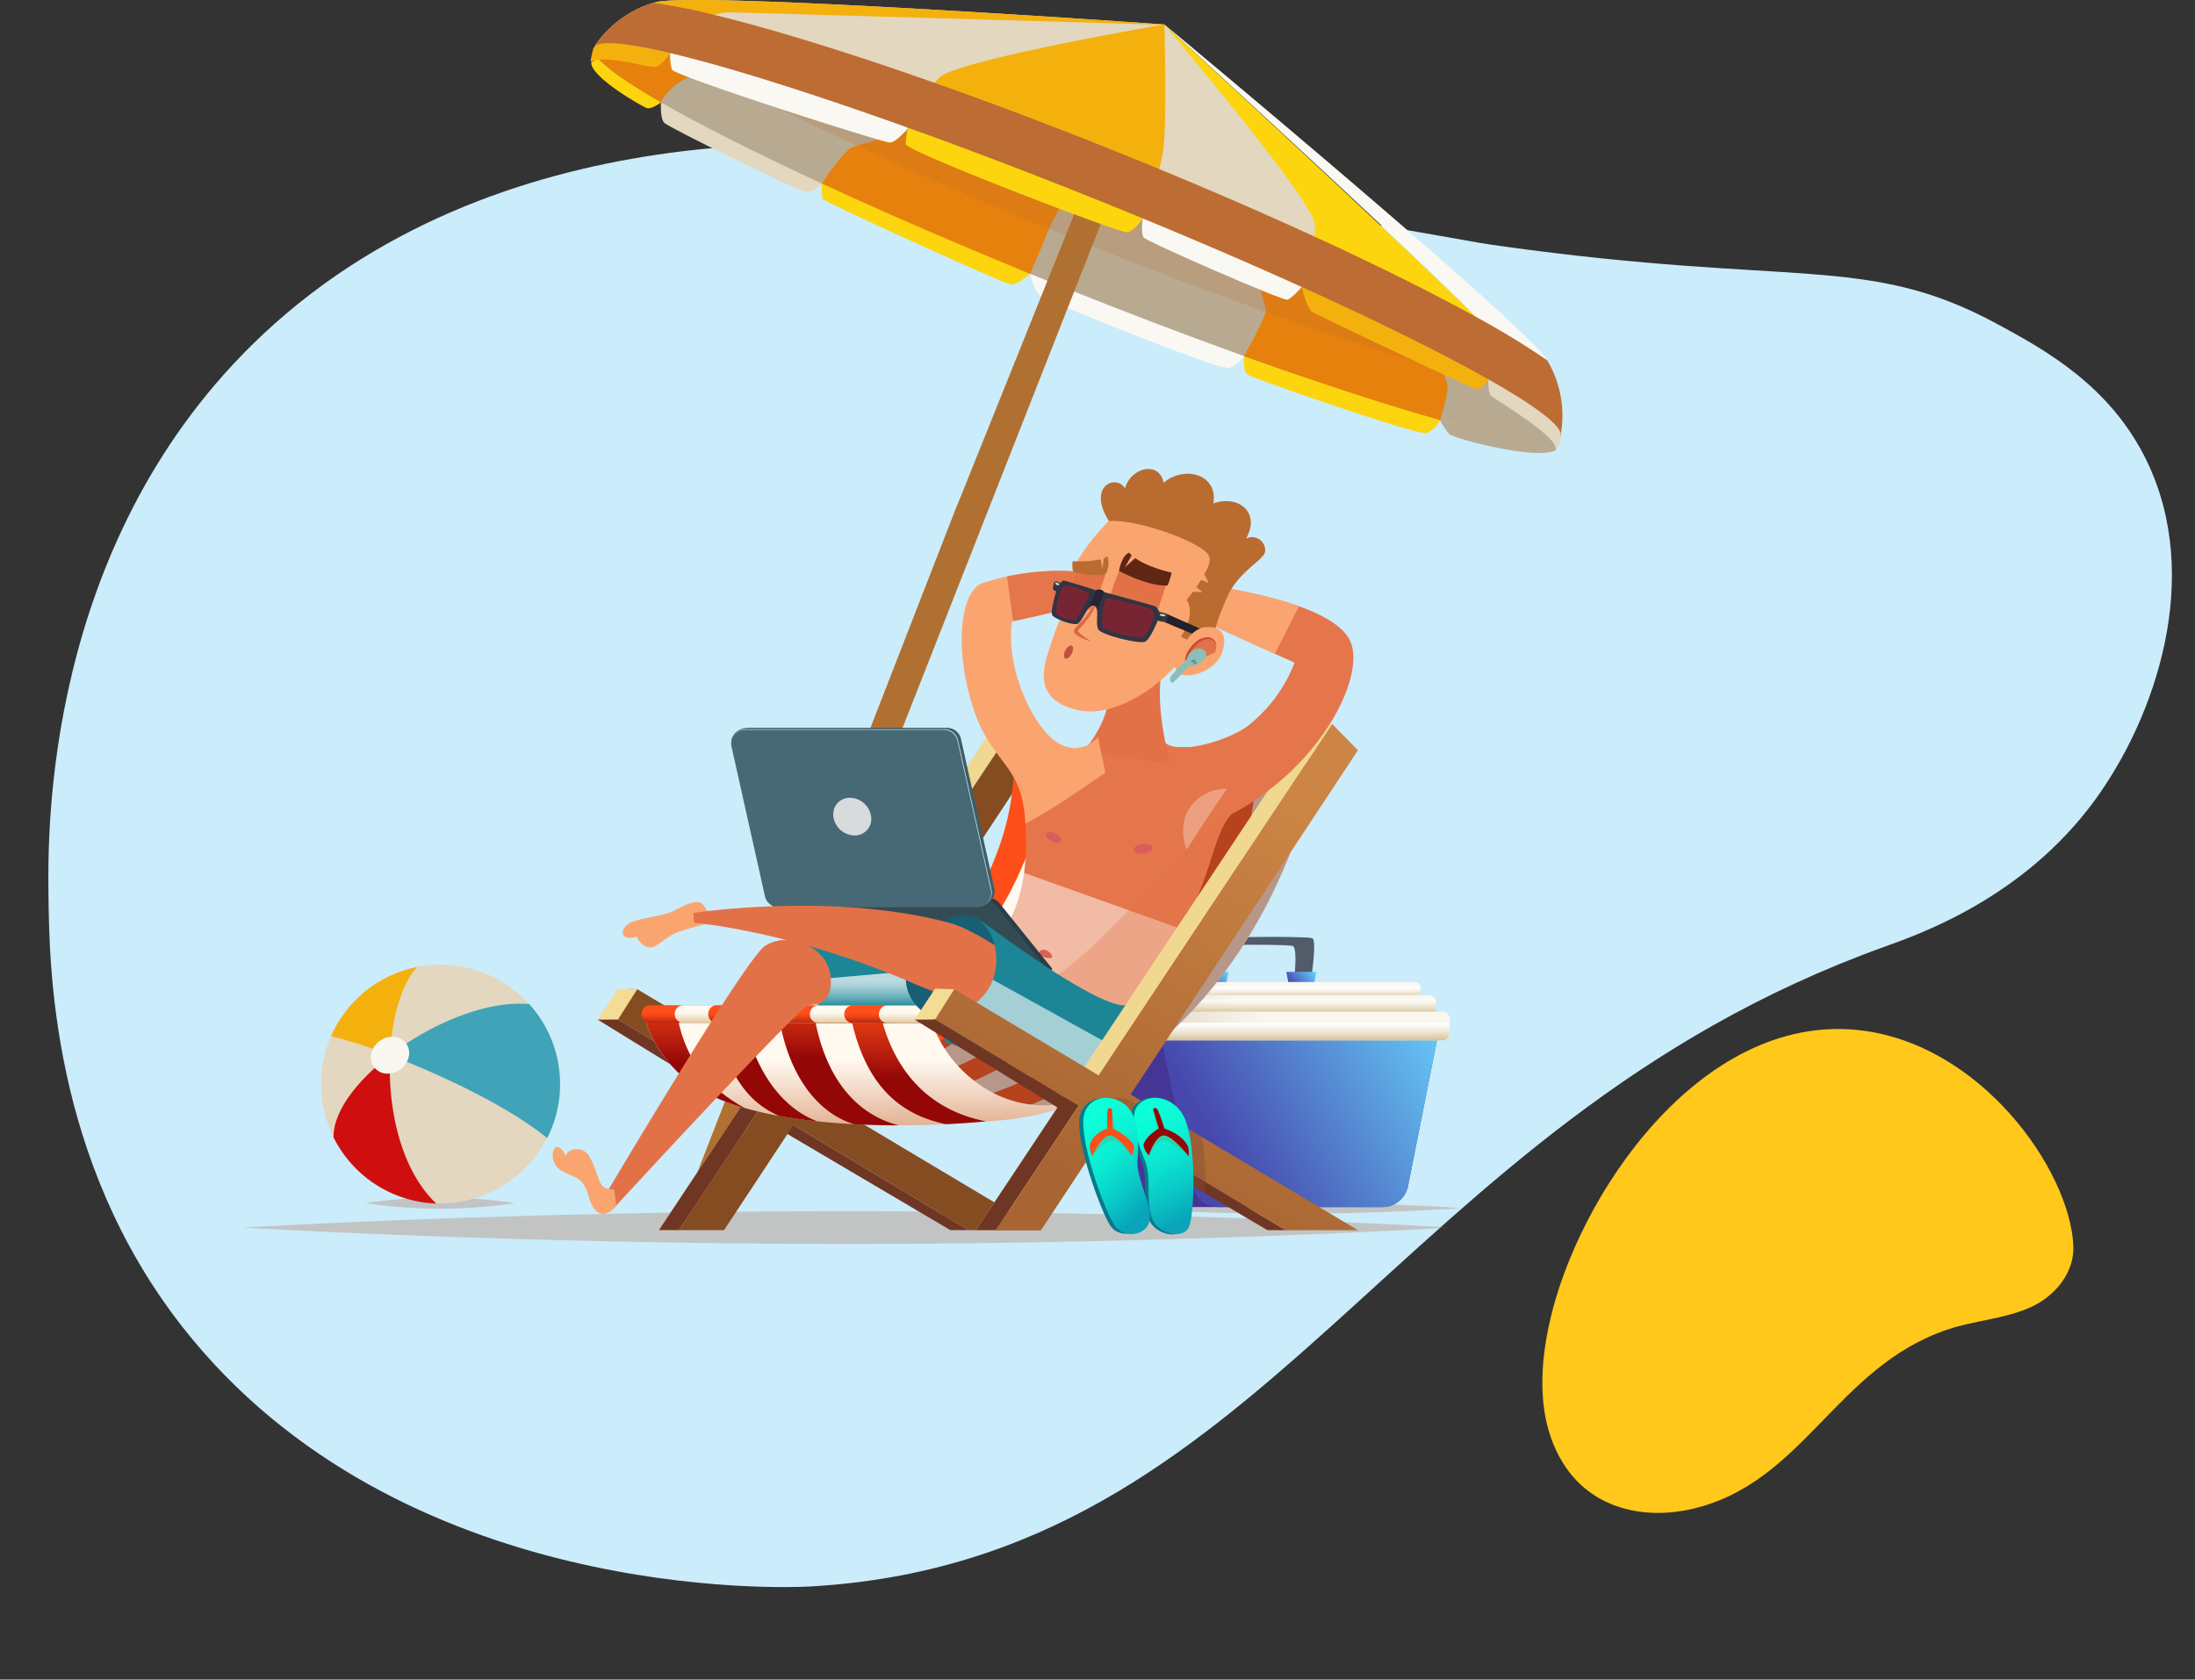 <svg xmlns="http://www.w3.org/2000/svg" xmlns:xlink="http://www.w3.org/1999/xlink" width="500.777" height="383.308" viewBox="0 0 500.777 383.308">
  <rect x="0" y="0" width="500.777" height="383.308" fill="#333333" stroke="none"/>
  <defs>
    <linearGradient id="linear-gradient" x1="41.869" y1="45.751" x2="41.934" y2="49.936" gradientUnits="objectBoundingBox">
      <stop offset="0.178" stop-color="#fcd50e"/>
      <stop offset="0.331" stop-color="#face0d"/>
      <stop offset="0.551" stop-color="#f5bb0d"/>
      <stop offset="0.809" stop-color="#ed9c0d"/>
      <stop offset="1" stop-color="#e6810d"/>
    </linearGradient>
    <linearGradient id="linear-gradient-2" x1="40.398" y1="38.432" x2="40.455" y2="41.682" gradientUnits="objectBoundingBox">
      <stop offset="0" stop-color="#faf8f3"/>
      <stop offset="0.189" stop-color="#f1eee6"/>
      <stop offset="0.531" stop-color="#dcd4c6"/>
      <stop offset="0.985" stop-color="#b9ab92"/>
      <stop offset="1" stop-color="#b8aa91"/>
    </linearGradient>
    <linearGradient id="linear-gradient-3" x1="43.541" y1="37.145" x2="43.581" y2="39.212" xlink:href="#linear-gradient"/>
    <linearGradient id="linear-gradient-4" x1="51.786" y1="43.817" x2="51.185" y2="42.983" gradientUnits="objectBoundingBox">
      <stop offset="0" stop-color="#faf8f3"/>
      <stop offset="0.362" stop-color="#f8f6f0"/>
      <stop offset="0.594" stop-color="#f4f0e7"/>
      <stop offset="0.791" stop-color="#eee7d8"/>
      <stop offset="0.966" stop-color="#e5dac4"/>
      <stop offset="1" stop-color="#e3d7bf"/>
    </linearGradient>
    <linearGradient id="linear-gradient-5" x1="137.7" y1="72.668" x2="138.911" y2="72.168" gradientUnits="objectBoundingBox">
      <stop offset="0.367" stop-color="#fcd50e"/>
      <stop offset="0.561" stop-color="#fbd00e"/>
      <stop offset="0.767" stop-color="#f8c30e"/>
      <stop offset="0.959" stop-color="#f4b10e"/>
    </linearGradient>
    <linearGradient id="linear-gradient-6" x1="67.372" y1="109.276" x2="66.333" y2="107.992" gradientUnits="objectBoundingBox">
      <stop offset="0.094" stop-color="#faf8f3"/>
      <stop offset="0.284" stop-color="#efece3"/>
      <stop offset="0.647" stop-color="#d5ccbc"/>
      <stop offset="1" stop-color="#b8aa91"/>
    </linearGradient>
    <linearGradient id="linear-gradient-7" x1="29.459" y1="20.202" x2="29.464" y2="19.592" xlink:href="#linear-gradient-2"/>
    <linearGradient id="linear-gradient-8" x1="36.496" y1="24.779" x2="36.49" y2="24.054" xlink:href="#linear-gradient"/>
    <linearGradient id="linear-gradient-9" x1="36.331" y1="7.562" x2="36.318" y2="6.305" gradientUnits="objectBoundingBox">
      <stop offset="0.066" stop-color="#faf8f3"/>
      <stop offset="0.335" stop-color="#e6e1d6"/>
      <stop offset="0.895" stop-color="#b8aa91"/>
    </linearGradient>
    <linearGradient id="linear-gradient-10" x1="67.874" y1="67.21" x2="68.28" y2="66.05" gradientUnits="objectBoundingBox">
      <stop offset="0" stop-color="#fcd50e"/>
      <stop offset="0.186" stop-color="#face0d"/>
      <stop offset="0.454" stop-color="#f5bb0d"/>
      <stop offset="0.768" stop-color="#ed9c0d"/>
      <stop offset="1" stop-color="#e6810d"/>
    </linearGradient>
    <linearGradient id="linear-gradient-11" x1="34.159" y1="23.091" x2="34.183" y2="22.51" xlink:href="#linear-gradient"/>
    <linearGradient id="linear-gradient-12" x1="55.886" y1="37.094" x2="55.503" y2="36.406" xlink:href="#linear-gradient-6"/>
    <linearGradient id="linear-gradient-13" x1="21.632" y1="1.664" x2="21.17" y2="0.813" gradientUnits="objectBoundingBox">
      <stop offset="0" stop-color="#e8af53"/>
      <stop offset="0.375" stop-color="#e5ac51"/>
      <stop offset="0.583" stop-color="#dea44d"/>
      <stop offset="0.751" stop-color="#d29646"/>
      <stop offset="0.896" stop-color="#c1833c"/>
      <stop offset="1" stop-color="#b07032"/>
    </linearGradient>
    <linearGradient id="linear-gradient-14" x1="108.024" y1="50.659" x2="106.097" y2="51.258" gradientUnits="objectBoundingBox">
      <stop offset="0.315" stop-color="#faf8f3"/>
      <stop offset="0.687" stop-color="#eee7d8"/>
      <stop offset="1" stop-color="#e3d7bf"/>
    </linearGradient>
    <linearGradient id="linear-gradient-15" x1="121.8" y1="130.315" x2="120.884" y2="130.315" gradientUnits="objectBoundingBox">
      <stop offset="0.367" stop-color="#fcd50e"/>
      <stop offset="0.574" stop-color="#fbd00e"/>
      <stop offset="0.795" stop-color="#f8c30e"/>
      <stop offset="1" stop-color="#f4b10e"/>
    </linearGradient>
    <linearGradient id="linear-gradient-16" x1="16.663" y1="30.6" x2="16.008" y2="28.619" xlink:href="#linear-gradient-4"/>
    <linearGradient id="linear-gradient-17" x1="6285.768" y1="3265.838" x2="6286.629" y2="3265.257" xlink:href="#linear-gradient-15"/>
    <linearGradient id="linear-gradient-18" x1="25.195" y1="11.006" x2="26.185" y2="10.492" xlink:href="#linear-gradient-15"/>
    <linearGradient id="linear-gradient-19" x1="23.176" y1="15.551" x2="23.195" y2="14.761" xlink:href="#linear-gradient-15"/>
    <linearGradient id="linear-gradient-20" x1="100968.547" y1="57017.883" x2="100969.359" y2="57017.285" xlink:href="#linear-gradient-14"/>
    <linearGradient id="linear-gradient-21" x1="61294.227" y1="25561.186" x2="61295.215" y2="25560.65" xlink:href="#linear-gradient-14"/>
    <linearGradient id="linear-gradient-22" x1="49.35" y1="14.909" x2="49.392" y2="14.143" xlink:href="#linear-gradient-14"/>
    <linearGradient id="linear-gradient-23" x1="16.528" y1="74.785" x2="16.542" y2="70.733" xlink:href="#linear-gradient-15"/>
    <linearGradient id="linear-gradient-24" x1="20.553" y1="9.491" x2="21.52" y2="8.965" xlink:href="#linear-gradient-14"/>
    <linearGradient id="linear-gradient-25" x1="37.67" y1="36.171" x2="37.631" y2="37.02" xlink:href="#linear-gradient-15"/>
    <linearGradient id="linear-gradient-26" x1="53.096" y1="45.125" x2="53.042" y2="46.251" xlink:href="#linear-gradient-14"/>
    <linearGradient id="linear-gradient-27" x1="39.517" y1="43.185" x2="39.487" y2="44.024" xlink:href="#linear-gradient-4"/>
    <linearGradient id="linear-gradient-28" x1="44.131" y1="35.664" x2="43.018" y2="35.664" xlink:href="#linear-gradient-15"/>
    <linearGradient id="linear-gradient-29" x1="33.06" y1="2.034" x2="32.582" y2="1.182" xlink:href="#linear-gradient-13"/>
    <linearGradient id="linear-gradient-30" x1="1.054" y1="0.227" x2="0.066" y2="0.674" gradientUnits="objectBoundingBox">
      <stop offset="0" stop-color="#66d0fa"/>
      <stop offset="0.919" stop-color="#4952b3"/>
      <stop offset="1" stop-color="#4747ad"/>
    </linearGradient>
    <linearGradient id="linear-gradient-32" x1="1" y1="0.5" x2="0" y2="0.5" gradientUnits="objectBoundingBox">
      <stop offset="0.602" stop-color="#faf7f0"/>
      <stop offset="0.673" stop-color="#f2ede0"/>
      <stop offset="0.79" stop-color="#e3d7bf"/>
    </linearGradient>
    <linearGradient id="linear-gradient-33" x1="0.5" y1="0.043" x2="0.5" y2="1.2" gradientUnits="objectBoundingBox">
      <stop offset="0" stop-color="#fff"/>
      <stop offset="0.123" stop-color="#fbfaf6"/>
      <stop offset="0.32" stop-color="#f2ecdf"/>
      <stop offset="0.566" stop-color="#e3d6b9"/>
      <stop offset="0.841" stop-color="#cfb987"/>
    </linearGradient>
    <linearGradient id="linear-gradient-34" x1="1" y1="0.5" x2="0" y2="0.5" gradientUnits="objectBoundingBox">
      <stop offset="0.566" stop-color="#faf7f0"/>
      <stop offset="0.655" stop-color="#f2ede0"/>
      <stop offset="0.801" stop-color="#e3d7bf"/>
    </linearGradient>
    <linearGradient id="linear-gradient-35" x1="0.5" y1="0.043" x2="0.5" y2="0.686" gradientUnits="objectBoundingBox">
      <stop offset="0" stop-color="#fff"/>
      <stop offset="0.124" stop-color="#fbfaf6"/>
      <stop offset="0.321" stop-color="#f2ecdf"/>
      <stop offset="0.568" stop-color="#e3d6b9"/>
      <stop offset="0.844" stop-color="#cfb987"/>
    </linearGradient>
    <linearGradient id="linear-gradient-36" x1="1.167" y1="0.268" x2="0.187" y2="0.613" xlink:href="#linear-gradient-30"/>
    <linearGradient id="linear-gradient-37" x1="1" y1="0.5" x2="0" y2="0.5" gradientUnits="objectBoundingBox">
      <stop offset="0.478" stop-color="#faf7f0"/>
      <stop offset="0.595" stop-color="#f2ede0"/>
      <stop offset="0.788" stop-color="#e3d7bf"/>
    </linearGradient>
    <linearGradient id="linear-gradient-38" x1="0.5" x2="0.5" y2="1.518" gradientUnits="objectBoundingBox">
      <stop offset="0" stop-color="#fff"/>
      <stop offset="0.107" stop-color="#fbfaf6"/>
      <stop offset="0.278" stop-color="#f2ecdf"/>
      <stop offset="0.491" stop-color="#e3d6b9"/>
      <stop offset="0.73" stop-color="#cfb987"/>
    </linearGradient>
    <radialGradient id="radial-gradient" cx="0.575" cy="0.295" r="0.645" gradientTransform="matrix(-0.094, -0.996, 0.996, -0.094, -30.611, 34.889)" gradientUnits="objectBoundingBox">
      <stop offset="0" stop-color="#faf7f0"/>
      <stop offset="0.372" stop-color="#faf7f0"/>
      <stop offset="0.43" stop-color="#faf7f0"/>
      <stop offset="0.64" stop-color="#f8f5ed"/>
      <stop offset="0.776" stop-color="#f4efe4"/>
      <stop offset="0.889" stop-color="#ede5d5"/>
      <stop offset="0.991" stop-color="#e4d8c1"/>
      <stop offset="1" stop-color="#e3d7bf"/>
    </radialGradient>
    <radialGradient id="radial-gradient-2" cx="1.152" cy="0.118" r="0.879" gradientTransform="matrix(-1.444, 0, 0, 1, 30.199, 0)" gradientUnits="objectBoundingBox">
      <stop offset="0.283" stop-color="#e75911"/>
      <stop offset="0.513" stop-color="#e65610"/>
      <stop offset="0.661" stop-color="#e34d10"/>
      <stop offset="0.785" stop-color="#de3e10"/>
      <stop offset="0.897" stop-color="#d72a0f"/>
      <stop offset="0.999" stop-color="#cf0f0f"/>
      <stop offset="1" stop-color="#cf0f0f"/>
    </radialGradient>
    <radialGradient id="radial-gradient-3" cx="0.862" cy="0.347" r="1.073" gradientTransform="matrix(-0.791, 0, 0, 1, -6.239, 0)" gradientUnits="objectBoundingBox">
      <stop offset="0" stop-color="#68d6ed"/>
      <stop offset="0.262" stop-color="#61cee4"/>
      <stop offset="0.669" stop-color="#51b8ce"/>
      <stop offset="1" stop-color="#40a3b8"/>
    </radialGradient>
    <radialGradient id="radial-gradient-4" cx="1.523" cy="0.314" r="1.536" gradientTransform="matrix(-1.027, 0, 0, 1, 5.072, 0)" gradientUnits="objectBoundingBox">
      <stop offset="0.121" stop-color="#fcd50e"/>
      <stop offset="0.489" stop-color="#fbd20e"/>
      <stop offset="0.717" stop-color="#f9c90e"/>
      <stop offset="0.906" stop-color="#f6bb0e"/>
      <stop offset="1" stop-color="#f4b10e"/>
    </radialGradient>
    <linearGradient id="linear-gradient-39" x1="41.437" y1="0.002" x2="42.095" y2="0.702" gradientUnits="objectBoundingBox">
      <stop offset="0.579" stop-color="#f1d891"/>
      <stop offset="0.687" stop-color="#edd18b"/>
      <stop offset="0.833" stop-color="#e4c07b"/>
      <stop offset="1" stop-color="#d6a462"/>
    </linearGradient>
    <linearGradient id="linear-gradient-40" x1="35.449" y1="0.269" x2="35.161" y2="0.957" gradientUnits="objectBoundingBox">
      <stop offset="0.005" stop-color="#cc8544"/>
      <stop offset="1" stop-color="#854c21"/>
    </linearGradient>
    <linearGradient id="linear-gradient-41" x1="25.315" y1="0.003" x2="25.374" y2="1.108" gradientUnits="objectBoundingBox">
      <stop offset="0.452" stop-color="#fff9f0"/>
      <stop offset="0.521" stop-color="#f8e8db"/>
      <stop offset="0.664" stop-color="#e7bfa5"/>
      <stop offset="0.837" stop-color="#d1875c"/>
    </linearGradient>
    <linearGradient id="linear-gradient-42" x1="71.161" y1="-0.024" x2="71.259" y2="1.246" gradientUnits="objectBoundingBox">
      <stop offset="0.427" stop-color="#fe4e19"/>
      <stop offset="0.511" stop-color="#f74917"/>
      <stop offset="0.633" stop-color="#e33c14"/>
      <stop offset="0.778" stop-color="#c4270f"/>
      <stop offset="0.939" stop-color="#980a07"/>
      <stop offset="0.955" stop-color="#940707"/>
    </linearGradient>
    <linearGradient id="linear-gradient-43" x1="53.514" y1="-0.015" x2="53.588" y2="1.115" xlink:href="#linear-gradient-42"/>
    <linearGradient id="linear-gradient-44" x1="42.511" y1="-0.008" x2="42.57" y2="1.041" xlink:href="#linear-gradient-42"/>
    <linearGradient id="linear-gradient-45" x1="38.582" y1="0" x2="38.636" y2="1.039" xlink:href="#linear-gradient-42"/>
    <linearGradient id="linear-gradient-46" x1="32.214" y1="0.432" x2="31.913" y2="0.717" gradientUnits="objectBoundingBox">
      <stop offset="0.285" stop-color="#fff"/>
      <stop offset="0.376" stop-color="#f1ebea"/>
      <stop offset="0.564" stop-color="#cebab4"/>
      <stop offset="0.83" stop-color="#966b5e"/>
      <stop offset="1" stop-color="#703624"/>
    </linearGradient>
    <linearGradient id="linear-gradient-47" x1="45.877" y1="0.184" x2="45.877" y2="1.919" gradientUnits="objectBoundingBox">
      <stop offset="0.427" stop-color="#fe4e19"/>
      <stop offset="0.495" stop-color="#f74917"/>
      <stop offset="0.592" stop-color="#e33c14"/>
      <stop offset="0.708" stop-color="#c4270f"/>
      <stop offset="0.838" stop-color="#980a07"/>
      <stop offset="0.85" stop-color="#940707"/>
    </linearGradient>
    <linearGradient id="linear-gradient-48" x1="51.443" y1="0.548" x2="51.443" y2="1.473" gradientUnits="objectBoundingBox">
      <stop offset="0.4" stop-color="#fff9f0"/>
      <stop offset="1" stop-color="#e0ca9f"/>
    </linearGradient>
    <linearGradient id="linear-gradient-49" x1="58.606" y1="0.184" x2="58.606" y2="1.919" xlink:href="#linear-gradient-47"/>
    <linearGradient id="linear-gradient-50" x1="68.167" y1="0.548" x2="68.167" y2="1.473" xlink:href="#linear-gradient-48"/>
    <linearGradient id="linear-gradient-51" x1="81.574" y1="0.184" x2="81.574" y2="1.919" xlink:href="#linear-gradient-47"/>
    <linearGradient id="linear-gradient-52" x1="101.732" y1="0.548" x2="101.732" y2="1.473" xlink:href="#linear-gradient-48"/>
    <linearGradient id="linear-gradient-53" x1="135.449" y1="0.184" x2="135.449" y2="1.919" xlink:href="#linear-gradient-47"/>
    <linearGradient id="linear-gradient-54" x1="203.347" y1="0.548" x2="203.347" y2="1.473" xlink:href="#linear-gradient-48"/>
    <linearGradient id="linear-gradient-55" x1="32.679" y1="-0.186" x2="32.686" y2="1.253" gradientUnits="objectBoundingBox">
      <stop offset="0.284" stop-color="#fff9f0"/>
      <stop offset="0.525" stop-color="#edccb6"/>
      <stop offset="0.875" stop-color="#d1875c"/>
    </linearGradient>
    <linearGradient id="linear-gradient-56" x1="152.133" y1="-0.145" x2="152.123" y2="1.556" gradientUnits="objectBoundingBox">
      <stop offset="0.318" stop-color="#fe4e19"/>
      <stop offset="0.414" stop-color="#f44717"/>
      <stop offset="0.573" stop-color="#db3613"/>
      <stop offset="0.774" stop-color="#b21b0c"/>
      <stop offset="0.905" stop-color="#940707"/>
    </linearGradient>
    <linearGradient id="linear-gradient-57" x1="143.785" y1="-0.123" x2="143.775" y2="1.359" xlink:href="#linear-gradient-56"/>
    <linearGradient id="linear-gradient-58" x1="124.07" y1="-0.101" x2="124.061" y2="1.309" xlink:href="#linear-gradient-56"/>
    <linearGradient id="linear-gradient-59" x1="108.49" y1="-0.099" x2="108.482" y2="1.323" xlink:href="#linear-gradient-56"/>
    <linearGradient id="linear-gradient-60" x1="49.127" y1="-0.348" x2="49.127" y2="1.449" xlink:href="#linear-gradient-47"/>
    <linearGradient id="linear-gradient-61" x1="54.934" y1="0.029" x2="54.934" y2="0.987" xlink:href="#linear-gradient-48"/>
    <linearGradient id="linear-gradient-62" x1="62.415" y1="-0.348" x2="62.415" y2="1.449" xlink:href="#linear-gradient-47"/>
    <linearGradient id="linear-gradient-63" x1="72.416" y1="0.029" x2="72.416" y2="0.987" xlink:href="#linear-gradient-48"/>
    <linearGradient id="linear-gradient-64" x1="86.467" y1="-0.348" x2="86.467" y2="1.449" xlink:href="#linear-gradient-47"/>
    <linearGradient id="linear-gradient-65" x1="107.656" y1="0.029" x2="107.656" y2="0.987" xlink:href="#linear-gradient-48"/>
    <linearGradient id="linear-gradient-66" x1="143.262" y1="-0.348" x2="143.262" y2="1.449" xlink:href="#linear-gradient-47"/>
    <linearGradient id="linear-gradient-67" x1="215.612" y1="0.029" x2="215.612" y2="0.987" xlink:href="#linear-gradient-48"/>
    <linearGradient id="linear-gradient-68" x1="53.757" y1="0.728" x2="54.628" y2="0.205" gradientUnits="objectBoundingBox">
      <stop offset="0.134" stop-color="#e5764b"/>
      <stop offset="0.184" stop-color="#ea8153"/>
      <stop offset="0.299" stop-color="#f29563"/>
      <stop offset="0.414" stop-color="#f8a16c"/>
      <stop offset="0.529" stop-color="#faa570"/>
    </linearGradient>
    <linearGradient id="linear-gradient-69" x1="70.926" y1="0.155" x2="71.155" y2="0.777" gradientUnits="objectBoundingBox">
      <stop offset="0.282" stop-color="#fff"/>
      <stop offset="0.349" stop-color="#fdf5f2"/>
      <stop offset="0.472" stop-color="#f7dbd0"/>
      <stop offset="0.638" stop-color="#efb19a"/>
      <stop offset="0.839" stop-color="#e47850"/>
      <stop offset="0.864" stop-color="#e37147"/>
    </linearGradient>
    <linearGradient id="linear-gradient-70" x1="73.553" y1="0.397" x2="73.354" y2="0.566" gradientUnits="objectBoundingBox">
      <stop offset="0.205" stop-color="#fff"/>
      <stop offset="0.293" stop-color="#fdf9f8"/>
      <stop offset="0.418" stop-color="#fbebe5"/>
      <stop offset="0.566" stop-color="#f6d4c7"/>
      <stop offset="0.73" stop-color="#f0b39c"/>
      <stop offset="0.905" stop-color="#e78967"/>
      <stop offset="1" stop-color="#e37147"/>
    </linearGradient>
    <linearGradient id="linear-gradient-71" x1="58.891" y1="0.434" x2="58.49" y2="0.316" gradientUnits="objectBoundingBox">
      <stop offset="0.247" stop-color="#faa570"/>
      <stop offset="0.768" stop-color="#ea8254"/>
      <stop offset="1" stop-color="#e37147"/>
    </linearGradient>
    <linearGradient id="linear-gradient-72" x1="56.356" y1="0.133" x2="56.215" y2="1.124" gradientUnits="objectBoundingBox">
      <stop offset="0.109" stop-color="#b4bfbf"/>
      <stop offset="0.208" stop-color="#a6b3b5"/>
      <stop offset="0.395" stop-color="#82979c"/>
      <stop offset="0.648" stop-color="#486874"/>
      <stop offset="0.7" stop-color="#3b5e6b"/>
    </linearGradient>
    <linearGradient id="linear-gradient-73" x1="57.106" y1="-0.067" x2="57.008" y2="0.938" gradientUnits="objectBoundingBox">
      <stop offset="0.109" stop-color="#a2acac"/>
      <stop offset="0.298" stop-color="#94a1a3"/>
      <stop offset="0.651" stop-color="#70878d"/>
      <stop offset="1" stop-color="#476975"/>
    </linearGradient>
    <linearGradient id="linear-gradient-74" x1="388.424" y1="0.5" x2="387.424" y2="0.5" gradientUnits="objectBoundingBox">
      <stop offset="0" stop-color="#a2acac"/>
      <stop offset="0.33" stop-color="#afb8b8"/>
      <stop offset="0.948" stop-color="#d3d8d8"/>
      <stop offset="1" stop-color="#d7dbdc"/>
    </linearGradient>
    <linearGradient id="linear-gradient-75" x1="390.996" y1="0.5" x2="389.996" y2="0.5" xlink:href="#linear-gradient-74"/>
    <linearGradient id="linear-gradient-76" x1="92.261" y1="0.5" x2="91.261" y2="0.5" gradientUnits="objectBoundingBox">
      <stop offset="0.178" stop-color="#31d694"/>
      <stop offset="0.46" stop-color="#24a795"/>
      <stop offset="0.651" stop-color="#1c8696"/>
    </linearGradient>
    <linearGradient id="linear-gradient-77" x1="136.541" y1="0.17" x2="136.541" y2="1.064" gradientUnits="objectBoundingBox">
      <stop offset="0.143" stop-color="#fff"/>
      <stop offset="0.222" stop-color="#f6fafa"/>
      <stop offset="0.35" stop-color="#deedef"/>
      <stop offset="0.511" stop-color="#b7d8dd"/>
      <stop offset="0.699" stop-color="#81bcc4"/>
      <stop offset="0.906" stop-color="#3d97a5"/>
      <stop offset="1" stop-color="#1c8696"/>
    </linearGradient>
    <linearGradient id="linear-gradient-78" x1="45.472" y1="-10.425" x2="45.105" y2="-9.813" xlink:href="#linear-gradient-71"/>
    <linearGradient id="linear-gradient-79" x1="71.311" y1="0.184" x2="71.124" y2="1.061" gradientUnits="objectBoundingBox">
      <stop offset="0.165" stop-color="#31d694"/>
      <stop offset="0.499" stop-color="#26ad95"/>
      <stop offset="0.799" stop-color="#1c8696"/>
    </linearGradient>
    <linearGradient id="linear-gradient-80" x1="112.413" y1="0.735" x2="112.826" y2="0.451" gradientUnits="objectBoundingBox">
      <stop offset="0.072" stop-color="#1c8696"/>
      <stop offset="0.167" stop-color="#2b8e9d"/>
      <stop offset="0.355" stop-color="#55a4b0"/>
      <stop offset="0.615" stop-color="#99c8cf"/>
      <stop offset="0.935" stop-color="#f5f9fa"/>
      <stop offset="0.968" stop-color="#fff"/>
    </linearGradient>
    <linearGradient id="linear-gradient-81" x1="106.811" y1="0.657" x2="106.671" y2="0.364" gradientUnits="objectBoundingBox">
      <stop offset="0" stop-color="#1c8696"/>
      <stop offset="0.109" stop-color="#3d97a5"/>
      <stop offset="0.351" stop-color="#81bcc4"/>
      <stop offset="0.57" stop-color="#b7d8dd"/>
      <stop offset="0.758" stop-color="#deedef"/>
      <stop offset="0.908" stop-color="#f6fafa"/>
      <stop offset="1" stop-color="#fff"/>
    </linearGradient>
    <linearGradient id="linear-gradient-82" x1="39.657" y1="0.002" x2="40.315" y2="0.702" xlink:href="#linear-gradient-39"/>
    <linearGradient id="linear-gradient-83" x1="0.784" y1="0.112" x2="0.435" y2="0.945" gradientUnits="objectBoundingBox">
      <stop offset="0.005" stop-color="#cc8544"/>
      <stop offset="1" stop-color="#a86533"/>
    </linearGradient>
    <linearGradient id="linear-gradient-84" x1="73.018" y1="0.741" x2="74.204" y2="0.196" xlink:href="#linear-gradient-68"/>
    <linearGradient id="linear-gradient-85" x1="161.07" y1="17.865" x2="161.115" y2="16.99" xlink:href="#linear-gradient-71"/>
    <linearGradient id="linear-gradient-86" x1="151.752" y1="0.51" x2="152.556" y2="0.494" gradientUnits="objectBoundingBox">
      <stop offset="0.194" stop-color="#e5764b"/>
      <stop offset="0.279" stop-color="#ea8153"/>
      <stop offset="0.47" stop-color="#f29563"/>
      <stop offset="0.663" stop-color="#f8a16c"/>
      <stop offset="0.857" stop-color="#faa570"/>
    </linearGradient>
    <linearGradient id="linear-gradient-87" x1="121.94" y1="0.705" x2="122.706" y2="0.258" gradientUnits="objectBoundingBox">
      <stop offset="0.262" stop-color="#faa570"/>
      <stop offset="0.416" stop-color="#f8a16c"/>
      <stop offset="0.57" stop-color="#f29563"/>
      <stop offset="0.723" stop-color="#ea8153"/>
      <stop offset="0.791" stop-color="#e5764b"/>
    </linearGradient>
    <linearGradient id="linear-gradient-88" x1="365.214" y1="116.383" x2="365.118" y2="115.525" gradientUnits="objectBoundingBox">
      <stop offset="0.247" stop-color="#faa570"/>
      <stop offset="0.444" stop-color="#f69d69"/>
      <stop offset="0.743" stop-color="#ed8859"/>
      <stop offset="1" stop-color="#e37147"/>
    </linearGradient>
    <linearGradient id="linear-gradient-89" x1="227.314" y1="86.269" x2="227.232" y2="85.408" xlink:href="#linear-gradient-88"/>
    <linearGradient id="linear-gradient-90" x1="646.64" y1="127.398" x2="647.364" y2="127.424" gradientUnits="objectBoundingBox">
      <stop offset="0.071" stop-color="#faa570"/>
      <stop offset="0.267" stop-color="#f79c6a"/>
      <stop offset="0.583" stop-color="#f1845a"/>
      <stop offset="0.872" stop-color="#eb6948"/>
    </linearGradient>
    <linearGradient id="linear-gradient-91" x1="259.017" y1="147.86" x2="258.048" y2="148.177" gradientUnits="objectBoundingBox">
      <stop offset="0" stop-color="#ba6c30"/>
      <stop offset="1" stop-color="#5e2613"/>
    </linearGradient>
    <linearGradient id="linear-gradient-92" x1="377.87" y1="259.047" x2="378.916" y2="259.66" xlink:href="#linear-gradient-91"/>
    <linearGradient id="linear-gradient-93" x1="82.754" y1="28.042" x2="82.552" y2="28.921" xlink:href="#linear-gradient-91"/>
    <linearGradient id="linear-gradient-94" x1="410.681" y1="141.657" x2="409.704" y2="142.241" gradientUnits="objectBoundingBox">
      <stop offset="0.154" stop-color="#cc5bb1"/>
      <stop offset="0.688" stop-color="#95375e"/>
      <stop offset="1" stop-color="#782533"/>
    </linearGradient>
    <linearGradient id="linear-gradient-95" x1="262.987" y1="122.603" x2="261.96" y2="123.428" xlink:href="#linear-gradient-94"/>
    <linearGradient id="linear-gradient-96" x1="916.929" y1="232.241" x2="916.172" y2="232.274" gradientUnits="objectBoundingBox">
      <stop offset="0.016" stop-color="#707b94"/>
      <stop offset="0.051" stop-color="#6c778f"/>
      <stop offset="0.486" stop-color="#454b5d"/>
      <stop offset="0.816" stop-color="#2d303e"/>
      <stop offset="1" stop-color="#242633"/>
    </linearGradient>
    <linearGradient id="linear-gradient-97" x1="437.699" y1="279.349" x2="437.391" y2="279.843" gradientUnits="objectBoundingBox">
      <stop offset="0" stop-color="#e37147"/>
      <stop offset="0.552" stop-color="#f19261"/>
      <stop offset="0.937" stop-color="#faa570"/>
    </linearGradient>
    <linearGradient id="linear-gradient-98" x1="595.69" y1="193.849" x2="595.395" y2="194.021" gradientUnits="objectBoundingBox">
      <stop offset="0.432" stop-color="#d0e7df"/>
      <stop offset="1" stop-color="#8cbdb8"/>
    </linearGradient>
    <linearGradient id="linear-gradient-99" x1="679.251" y1="283.324" x2="678.843" y2="283.893" gradientUnits="objectBoundingBox">
      <stop offset="0.32" stop-color="#d0e7df"/>
      <stop offset="0.468" stop-color="#c8e2da"/>
      <stop offset="0.697" stop-color="#b2d4ce"/>
      <stop offset="0.977" stop-color="#8fbeb9"/>
      <stop offset="1" stop-color="#8cbdb8"/>
    </linearGradient>
    <linearGradient id="linear-gradient-100" x1="318.058" y1="0.533" x2="318.507" y2="0.292" gradientUnits="objectBoundingBox">
      <stop offset="0.247" stop-color="#fff"/>
      <stop offset="0.343" stop-color="#fefcfb"/>
      <stop offset="0.434" stop-color="#fcf3ef"/>
      <stop offset="0.524" stop-color="#f9e4dc"/>
      <stop offset="0.612" stop-color="#f5cfc1"/>
      <stop offset="0.699" stop-color="#f0b49e"/>
      <stop offset="0.785" stop-color="#e99474"/>
      <stop offset="0.864" stop-color="#e37147"/>
    </linearGradient>
    <linearGradient id="linear-gradient-101" x1="0.419" y1="0.029" x2="0.664" y2="0.941" gradientUnits="objectBoundingBox">
      <stop offset="0" stop-color="#0cffd9"/>
      <stop offset="0.182" stop-color="#0bf9d7"/>
      <stop offset="0.41" stop-color="#0bead2"/>
      <stop offset="0.662" stop-color="#0ad0c9"/>
      <stop offset="0.929" stop-color="#09adbd"/>
      <stop offset="1" stop-color="#09a3ba"/>
    </linearGradient>
    <linearGradient id="linear-gradient-102" x1="13.211" y1="0.641" x2="13.028" y2="-0.657" gradientUnits="objectBoundingBox">
      <stop offset="0" stop-color="#fe4e19"/>
      <stop offset="0.168" stop-color="#f84a18"/>
      <stop offset="0.377" stop-color="#e94015"/>
      <stop offset="0.608" stop-color="#cf2f11"/>
      <stop offset="0.854" stop-color="#ac170b"/>
      <stop offset="1" stop-color="#940707"/>
    </linearGradient>
    <linearGradient id="linear-gradient-103" x1="0.321" y1="0.066" x2="0.72" y2="0.925" xlink:href="#linear-gradient-101"/>
    <linearGradient id="linear-gradient-104" x1="-0.404" y1="0.641" x2="-0.591" y2="-0.657" xlink:href="#linear-gradient-102"/>
  </defs>
  <path id="Path_9831" data-name="Path 9831" d="M643.6,51.6c-30.512-13.724-46.4-4.982-113.776-9.642-8.785-.611-1.971-.3-49.3-4.864-51.36-4.939-77.051-7.414-83.757-7.671-14.153-.536-97.664-3.728-149.452,54.96-43.882,49.732-38.675,114.055-37.561,127.854,1.328,16.3,4.821,60.67,37.454,96.753,53.728,59.427,141.321,49.71,146.731,49.025,104.4-13.2,124.329-114.1,234.164-162.651,7.649-3.385,30.844-13.188,45.639-36.694,12.567-19.97,21.148-52.539,6.428-78.165C670.719,64.051,655.4,56.916,643.6,51.6Z" transform="matrix(0.998, 0.07, -0.07, 0.998, -183.426, -22.814)" fill="#cbecfa"/>
  <path id="Path_9832" data-name="Path 9832" d="M104.566,137.234c-35.89-3.609-63.961,37.866-70.283,67.1-1.587,7.331-3.8,21.645,3.8,32.731,6.559,9.568,18.158,11.982,28.971,9.435,25.3-5.956,32.681-32.333,58.092-40.9,6.252-2.109,13-2.382,19.04-5.126,5.4-2.457,9.942-7.764,9.675-13.955C153.12,169.178,132.6,140.053,104.566,137.234Z" transform="translate(319.165 97.817)" fill="#ffc81b"/>
  <g id="Group_8428" data-name="Group 8428" transform="translate(55.459 0)">
    <g id="Group_3617" data-name="Group 3617" transform="translate(79.258 0)">
      <g id="Group_3614" data-name="Group 3614" transform="translate(0.174 9.935)">
        <path id="Path_3170" data-name="Path 3170" d="M48.84,127.918s-.213,3.322.635,4.131,39.148,14.086,41.048,13.441a6.4,6.4,0,0,0,3.036-2.96l-1.935-3.87Z" transform="translate(100.094 -56.59)" fill="url(#linear-gradient)"/>
        <path id="Path_3171" data-name="Path 3171" d="M87.952,111.482s.886,3.639,2.056,4.813,41.164,17.241,43.267,16.678a6.987,6.987,0,0,0,3.486-2.71l-.08-4.6Z" transform="translate(12.172 -58.935)" fill="url(#linear-gradient-2)"/>
        <path id="Path_3172" data-name="Path 3172" d="M130.676,93.436s-.1,2.981.349,3.628,41.16,19.247,42.737,19.41,4.488-2.418,4.488-2.418l-.478-3.477Z" transform="translate(-78.125 -61.509)" fill="url(#linear-gradient-3)"/>
        <path id="Path_3173" data-name="Path 3173" d="M167.949,77.244s-.247,3.546.721,4.639S197.59,96.6,200.3,97.45s4.3-1.7,4.3-1.7l5-1.877Z" transform="translate(-152.045 -63.819)" fill="url(#linear-gradient-4)"/>
        <path id="Path_3174" data-name="Path 3174" d="M204.385,69.436c-.471,3.212,11.525,10.142,12.677,10.487s3.214-1.3,3.214-1.3l-.623-2.235L207.6,67.561Z" transform="translate(-204.372 -65.2)" fill="url(#linear-gradient-5)"/>
        <path id="Path_3175" data-name="Path 3175" d="M25.381,140.706a13.833,13.833,0,0,0,2.138,3.22c1.03.942,19.984,6.093,24.323,3.613a5.621,5.621,0,0,0-.009-3.7S35.361,144.113,25.381,140.706Z" transform="translate(168.271 -54.765)" fill="url(#linear-gradient-6)"/>
        <g id="Group_3613" data-name="Group 3613" transform="translate(0.62)">
          <path id="Path_3176" data-name="Path 3176" d="M138.107,137.138l-1.5-.518q-1.5-.521-3.031-1.056t-3.091-1.091c-.5-.177-1.011-.357-1.515-.538q-1.589-.564-3.2-1.145c-13.04-4.686-27.211-10.079-41.948-16q-3.459-1.39-6.861-2.781c-.86-.353-1.72-.7-2.574-1.052l4.9-9.993,4.511-9.2c.786.312,1.576.622,2.365.936q2.8,1.109,5.631,2.248c10.771,4.327,21.126,8.649,30.863,12.86q2.557,1.107,5.057,2.2,3.036,1.327,5.974,2.64.972.432,1.927.863,1.825.818,3.612,1.626c.363.163.726.33,1.086.492q.482.221.959.434l-1.306,7.875Z" transform="translate(22.542 -61.462)" fill="url(#linear-gradient-7)"/>
          <path id="Path_3177" data-name="Path 3177" d="M179.389,96.673c-2.5,4.406-4.259,7.6-4.533,8.279-.086.211-.2.482-.331.806-.916,2.221-2.87,6.8-4.335,10.222-.86-.353-1.72-.7-2.574-1.052-12.817-5.261-24.929-10.471-35.964-15.44l-2.908-1.316c-.848-.386-5.292-2.43-6.127-2.812l6.366-9.774,5.754-5.625c.815.285,1.631.574,2.457.864s1.627.576,2.446.866q1.464.519,2.947,1.054h0q3.368,1.212,6.834,2.478,5.961,2.189,12.181,4.549,7.552,2.864,15.419,5.966C177.81,96.049,178.6,96.358,179.389,96.673Z" transform="translate(-70.685 -63.432)" fill="url(#linear-gradient-8)"/>
          <path id="Path_3178" data-name="Path 3178" d="M214.31,84.925c-6.947,1.825-13.083,3.474-14.083,3.844-1.555.578-4.868,5.008-7.12,8.327-15.049-6.967-27.638-13.323-36.645-18.5-.95-.54-1.851-1.073-2.716-1.587,1.952-2.765,4.2-5.948,6.512-9.224.29.071.583.143.884.219h.007c.193.051.391.1.586.15.322.079.646.159.976.247l1.155.3c.121.03.241.063.368.1l.776.208q3.135.83,6.617,1.836c.578.165,1.165.338,1.759.512.342.1.689.2,1.039.307,8.939,2.643,19.35,6.036,30.8,10.036l2.458.866c.81.286,1.626.576,2.445.863.979.347,1.96.7,2.95,1.057h0C213.491,84.628,213.9,84.775,214.31,84.925Z" transform="translate(-141.175 -65.169)" fill="url(#linear-gradient-9)"/>
          <path id="Path_3179" data-name="Path 3179" d="M221.77,71.679c-2.052.126-3.973.282-5.618.47-1.1.127-2.078.27-2.888.427a12.516,12.516,0,0,0-8.418,6.344c-.947-.543-1.849-1.074-2.716-1.587-8.625-5.15-13.214-8.94-12.5-10.731.779-1.939,7.694-1.265,19.009,1.507q.432.1.883.217l.006,0c.194.05.391.1.588.149.32.079.646.161.974.247q.569.149,1.157.3c.121.031.241.065.366.1l.778.208q3.135.831,6.616,1.837C220.591,71.336,221.178,71.505,221.77,71.679Z" transform="translate(-189.561 -65.495)" fill="url(#linear-gradient-10)"/>
          <path id="Path_3180" data-name="Path 3180" d="M91.077,146.844q-3.018-.775-6.4-1.72c-8.362-2.342-18.313-5.468-29.413-9.248q-1.472-.5-2.97-1.017l-1.5-.518q-1.5-.519-3.031-1.056T44.673,132.2c-.5-.177-1.011-.357-1.515-.538q-1.589-.564-3.2-1.145c1.3-2.321,4.311-7.849,4.936-10.079l0-.011c.191-.683-1.031-4.809-3-10.685q3.035,1.327,5.974,2.64.972.432,1.927.863,1.825.818,3.612,1.626c.363.163.726.33,1.086.492q.482.221.959.434c9.005,4.108,17.227,8.026,24.447,11.655q2.42,1.215,4.689,2.384c1.227.634,2.417,1.252,3.572,1.865q.574.3,1.14.606,1.616.86,3.134,1.691c.2.11.4.222.6.329q.9.494,1.759.975c-.061.193-.127.392-.192.6C93.469,139.409,91.812,144.359,91.077,146.844Z" transform="translate(108.355 -59.184)" fill="url(#linear-gradient-11)"/>
          <path id="Path_3181" data-name="Path 3181" d="M56.97,146.683a.959.959,0,0,1-.191.3c-1.471,1.661-9.06.7-21-2.349q-3.018-.775-6.4-1.72c.846-2.725,1.794-6.225,1.73-8.028a9.284,9.284,0,0,0-1.861-3.827,68.015,68.015,0,0,0-4.641-5.823q2.42,1.215,4.689,2.384c1.227.634,2.417,1.252,3.572,1.865q.574.3,1.14.606,1.616.86,3.134,1.691c.2.11.4.222.6.329q.9.494,1.759.975.979.545,1.909,1.08C52,140.221,57.769,144.692,56.97,146.683Z" transform="translate(163.657 -56.973)" fill="url(#linear-gradient-12)"/>
        </g>
        <path id="Path_3182" data-name="Path 3182" d="M223.379,142.333c-.682-.151-1.38-.312-2.1-.481-.828-.2-1.687-.408-2.566-.627q-2.919-.734-6.188-1.634c-.431-.12-.868-.24-1.307-.363-7.806-2.189-16.965-5.053-27.117-8.487-.947-.321-1.9-.646-2.866-.976-.136-.047-.273-.091-.413-.141q-4.508-1.548-9.257-3.234-1.116-.4-2.246-.8c-12.594-4.508-26.274-9.7-40.5-15.419q-3.341-1.342-6.621-2.684l-.043-.017c-.673-.278-1.341-.55-2.012-.823-.146-.058-.287-.119-.432-.177-11.813-4.854-23-9.667-33.258-14.282-.483-.216-.962-.433-1.442-.65Q83.6,90.9,82.205,90.259l-2.432-1.113c-.309-.142-.62-.286-.927-.425C65.316,82.479,53.726,76.7,44.905,71.795q-2.071-1.148-3.934-2.232-1.371-.794-2.616-1.547c-.024-.013-.046-.029-.069-.041.194.05.391.1.588.149.32.079.646.161.974.247q.569.149,1.158.3c.121.031.241.065.366.1l.778.208q3.135.831,6.616,1.837c.577.166,1.165.339,1.757.513.344.1.69.2,1.039.305,8.941,2.645,19.35,6.034,30.8,10.038.815.285,1.631.574,2.457.864s1.627.576,2.446.866q1.464.519,2.947,1.054h0q3.368,1.212,6.834,2.478,5.961,2.189,12.181,4.549,7.552,2.864,15.419,5.966c.786.312,1.576.622,2.365.936q2.8,1.109,5.631,2.248c10.771,4.327,21.126,8.649,30.863,12.86q2.557,1.107,5.057,2.2,3.035,1.327,5.974,2.64.972.432,1.927.863,1.825.818,3.612,1.626c.363.163.726.33,1.086.492q.482.221.959.434c9.005,4.108,17.227,8.026,24.447,11.655q2.42,1.215,4.689,2.384c1.227.634,2.417,1.252,3.572,1.865q.574.3,1.14.606,1.616.86,3.134,1.691c.2.11.4.222.6.329q.9.494,1.759.975Q222.448,141.8,223.379,142.333Z" transform="translate(-17.695 -65.141)" fill="#bd6c33" opacity="0.2"/>
      </g>
      <path id="Path_3183" data-name="Path 3183" d="M213.065,92.425,118.77,332.2l-3.333-1.341-2.573-1.034,63.282-162.583L207.156,90.05Z" transform="translate(-92.424 -52.058)" fill="url(#linear-gradient-13)"/>
      <g id="Group_3616" data-name="Group 3616">
        <path id="Path_3184" data-name="Path 3184" d="M24.7,132.562s-.105,2.853.471,3.612,16.018,9.69,14.791,12.453c1.82-1.028,1.191-5.592,1.191-5.592S28.724,133.557,24.7,132.562Z" transform="translate(180.144 -45.993)" fill="url(#linear-gradient-14)"/>
        <path id="Path_3185" data-name="Path 3185" d="M220.709,67.852s-1.824,2.805-3.259,3.166-11.03-2.906-14.893-1.174a25.9,25.9,0,0,1,.681-3.129,7.9,7.9,0,0,1,3.41-2.384C209.2,63.246,220.709,67.852,220.709,67.852Z" transform="translate(-202.557 -55.75)" fill="url(#linear-gradient-15)"/>
        <g id="Group_3615" data-name="Group 3615" transform="translate(0.848)">
          <path id="Path_3186" data-name="Path 3186" d="M233.94,62.381l-.175.074h0L191.8,79.4l-16.265,6.57c-14.566-5.232-27.71-9.584-38.656-12.824-5.918-1.754-11.193-3.181-15.7-4.246-9.844-2.325-16.038-2.924-17.3-1.413A24.863,24.863,0,0,1,117.4,57.441c.175-.049.353-.1.534-.144,9.562-2.454,114.768,5,116,5.083Z" transform="translate(-103.876 -56.801)" fill="url(#linear-gradient-16)"/>
          <path id="Path_3187" data-name="Path 3187" d="M103.865,61.963l-.3-.234-.011-.025C103.575,61.72,103.68,61.808,103.865,61.963Z" transform="translate(26.568 -56.102)" fill="url(#linear-gradient-17)"/>
          <path id="Path_3188" data-name="Path 3188" d="M112.175,142.665c-3.316-1.879-7.078-3.9-11.235-6.045-8.82-4.549-19.421-9.642-31.327-15.034q-2.686-1.21-5.458-2.45L56.941,103.11,38.323,61.741c.013.013.029.026.043.042l0,.006c.083.072.209.19.374.339.071.067.153.143.242.221.033.032.069.066.105.1s.066.063.1.095c.062.056.128.119.194.181,8.106,7.475,57.268,52.87,69.825,65.621.215.216.417.424.61.618l.011.015a24.355,24.355,0,0,1,2.205,2.456C113.918,134.308,113.035,139.415,112.175,142.665Z" transform="translate(91.816 -56.096)" fill="url(#linear-gradient-18)"/>
          <path id="Path_3189" data-name="Path 3189" d="M163.035,119.145c-.441-.2-.883-.393-1.329-.59s-.9-.4-1.355-.6q-2.722-1.2-5.517-2.42-1.4-.614-2.813-1.221c-.142-.061-.282-.121-.423-.184q-1.58-.689-3.186-1.371-1.968-.843-3.968-1.693l-1.5-.634c-.075-.033-.151-.064-.226-.095-.631-.271-1.266-.536-1.9-.8l-1.747-.734q-1.752-.735-3.525-1.473l-1.777-.735c-.226-.094-.449-.187-.676-.279l-.881-.364q-5.226-2.153-10.612-4.319l-.831-.334C112.9,98.138,105.2,95.132,97.743,92.3c-6.549-2.486-12.908-4.833-19.015-7.026A44.494,44.494,0,0,1,84.7,75.005c.362-.429.737-.834,1.12-1.211,3.853-3.783,46.4-11.259,50.924-12.043h.007c.21-.039.334-.059.373-.069h.006l0,0s-.019.077-.058.216c.033-.057.056-.1.075-.135a.33.33,0,0,1,.022-.045v0l.006-.008,0-.006v0l0,0,.009,0c0,.008.01.018.018.032a.532.532,0,0,1,.032.045l0,.006.041.055c1.9,2.577,28.4,38.6,28.564,44.1.016.522.006,1.064-.027,1.61A44.342,44.342,0,0,1,163.035,119.145Z" transform="translate(-7.064 -56.105)" fill="url(#linear-gradient-19)"/>
          <path id="Path_3190" data-name="Path 3190" d="M103.842,61.694a.059.059,0,0,1,.019.015.13.13,0,0,1-.017-.01Z" transform="translate(26.241 -56.103)" fill="url(#linear-gradient-20)"/>
          <path id="Path_3191" data-name="Path 3191" d="M103.842,61.745c-.011-.015-.023-.023-.032-.033a.117.117,0,0,1,.025.016Z" transform="translate(26.297 -56.1)" fill="url(#linear-gradient-21)"/>
          <path id="Path_3192" data-name="Path 3192" d="M110.07,121.593l0,.007q-2.674-1.212-5.439-2.446c-.447-.2-.9-.4-1.346-.6s-.9-.4-1.355-.6q-2.722-1.2-5.517-2.42-1.4-.614-2.813-1.221c-.142-.061-.282-.121-.423-.184q-1.58-.689-3.186-1.371-1.82-.78-3.663-1.56c-.047-.023-.095-.042-.144-.062s-.106-.05-.161-.072l-1.5-.634c-.075-.033-.151-.064-.226-.095-.631-.271-1.266-.536-1.9-.8l-1.747-.734q-1.752-.735-3.525-1.473l-1.777-.735c-.226-.094-.449-.187-.676-.279l-.881-.365c1.084-2.892,2.69-7.378,3.742-11.269a36.123,36.123,0,0,0,.956-4.4c.808-5.972.274-27.164.243-28.514,0-.035,0-.057,0-.064l0,0,.049.019c0,.008.01.018.018.032a.523.523,0,0,1,.032.045l0,.006.041.055c1.992,2.6,34.047,40.163,34.214,45.661a17.343,17.343,0,0,1-.146,2.562A67.878,67.878,0,0,1,110.07,121.593Z" transform="translate(51.36 -56.103)" fill="url(#linear-gradient-22)"/>
          <path id="Path_3193" data-name="Path 3193" d="M233.94,62.381l-.175.074h0l-.2-.006h-.007c-6.574-.191-90.4-2.634-98.437-2.822a11.328,11.328,0,0,0-3.826.578c-4.659,1.524-8.219,5.727-10.114,8.7-9.844-2.325-16.038-2.924-17.3-1.413A24.863,24.863,0,0,1,117.4,57.441c.175-.049.353-.1.534-.144,9.562-2.454,114.768,5,116,5.083Z" transform="translate(-103.876 -56.801)" fill="url(#linear-gradient-23)"/>
          <path id="Path_3194" data-name="Path 3194" d="M114.78,155.372c.146-2.186-5.9-6.7-16.513-12.7.859-3.251-.294-10.583-2.172-13.459a2.553,2.553,0,0,0-.168-.23l-.011-.015c-.114-.145-.262-.32-.443-.527-6.906-7.788-61.4-57.827-69.991-65.712-.066-.062-.133-.125-.194-.181-.037-.032-.07-.063-.1-.095s-.072-.066-.105-.1c-.09-.081-.17-.155-.242-.221-.165-.15-.29-.267-.374-.339l0-.006c-.015-.016-.031-.03-.043-.042a.145.145,0,0,0-.03-.03v0a.122.122,0,0,1,.022.015c0,.006.014.009.018.015.063.047.153.118.282.219.015.013.031.026.05.041,5.909,4.911,81.889,68.174,86.921,76.282.01.018.022.034.032.051A24.776,24.776,0,0,1,114.78,155.372Z" transform="translate(105.724 -56.1)" fill="url(#linear-gradient-24)"/>
        </g>
        <path id="Path_3195" data-name="Path 3195" d="M108.782,82.331a13.763,13.763,0,0,0-.6,3.725c.058,1.607,48.84,20.323,50.508,20.114S162.265,103,162.265,103L134.249,90.37Z" transform="translate(-36.271 -53.159)" fill="url(#linear-gradient-25)"/>
        <path id="Path_3196" data-name="Path 3196" d="M76.6,100.422s-.482,3.354.184,4.325,31.811,14.538,32.812,14.236,3.286-2.908,3.286-2.908l-3.82-5.4Z" transform="translate(49.397 -50.578)" fill="url(#linear-gradient-26)"/>
        <path id="Path_3197" data-name="Path 3197" d="M154.987,67.392a13.874,13.874,0,0,0,.429,3.768c.483,1.426,48.33,16.777,49.785,16.658s4.146-3.356,4.146-3.356L182.124,71.686Z" transform="translate(-136.835 -55.29)" fill="url(#linear-gradient-27)"/>
        <path id="Path_3198" data-name="Path 3198" d="M39.178,114.121s1.136,5.037,2.438,5.736S78.455,137.647,79.4,137.5s2.347-2.3,2.347-2.3L63.289,122.406Z" transform="translate(123.097 -48.624)" fill="url(#linear-gradient-28)"/>
        <path id="Path_3199" data-name="Path 3199" d="M244.889,155.993c.146-2.186-5.9-6.7-16.513-12.7-3.316-1.879-7.078-3.9-11.235-6.045-8.82-4.549-19.421-9.642-31.327-15.034l0,.007q-2.674-1.212-5.439-2.446c-.447-.2-.9-.4-1.346-.6s-.9-.4-1.355-.6q-2.722-1.2-5.517-2.42-1.4-.614-2.813-1.222c-.142-.061-.282-.121-.423-.184q-1.58-.689-3.186-1.371-1.82-.78-3.663-1.56c-.047-.023-.095-.042-.144-.062s-.106-.05-.161-.072l-1.5-.634c-.075-.033-.151-.064-.226-.095-.631-.271-1.266-.536-1.9-.8l-1.747-.734q-1.752-.735-3.525-1.473l-1.777-.735c-.226-.094-.449-.187-.676-.279l-.881-.365q-5.226-2.153-10.612-4.319l-.831-.334c-7.87-3.157-15.571-6.164-23.025-8.993-6.549-2.486-12.908-4.833-19.015-7.026-14.565-5.232-27.71-9.584-38.656-12.824-5.918-1.754-11.193-3.181-15.7-4.246C31.845,66.5,25.651,65.9,24.385,67.41A24.863,24.863,0,0,1,37.912,57.361,141.346,141.346,0,0,1,51.8,60.124c13.007,3.149,30.377,8.49,50.219,15.5q5.044,1.777,10.291,3.7c9.9,3.627,20.307,7.619,30.994,11.912q5.049,2.029,9.966,4.061c6.849,2.825,13.491,5.648,19.87,8.439q5.118,2.237,10.007,4.439,2.808,1.265,5.53,2.517C203,117.266,215.5,123.5,225.415,128.968c.055.029.113.059.167.091a182.038,182.038,0,0,1,16.24,9.9A24.776,24.776,0,0,1,244.889,155.993Z" transform="translate(-23.537 -56.721)" fill="#bd6c33" style="mix-blend-mode: screen;isolation: isolate"/>
      </g>
      <path id="Path_3200" data-name="Path 3200" d="M208.753,160.567,145.66,321.222l-2.573-1.034,63.282-162.583Z" transform="translate(-122.646 -42.42)" fill="url(#linear-gradient-29)" style="mix-blend-mode: screen;isolation: isolate"/>
    </g>
    <path id="Path_3201" data-name="Path 3201" d="M184.448,298.693c-76.08,0-137.755,3.743-137.755,3.743s61.675,3.745,137.755,3.745S322.2,302.436,322.2,302.436,260.527,298.693,184.448,298.693Z" transform="translate(-46.693 -22.293)" fill="#ad6649" opacity="0.3" style="mix-blend-mode: multiply;isolation: isolate"/>
    <path id="Path_3202" data-name="Path 3202" d="M83.773,296.967c-21.592,0-39.1,1.28-39.1,1.28s17.5,1.281,39.1,1.281,39.1-1.281,39.1-1.281S105.366,296.967,83.773,296.967Z" transform="translate(154.943 -22.539)" fill="#ad6649" opacity="0.3" style="mix-blend-mode: multiply;isolation: isolate"/>
    <g id="Group_3618" data-name="Group 3618" transform="translate(188.573 213.806)">
      <path id="Path_3203" data-name="Path 3203" d="M95.5,245.475c-.823,1.21.339,7.213.339,7.213l-2.275.194s-1.695-7.068-1.065-7.552S95.5,245.475,95.5,245.475Z" transform="translate(-61.081 -243.738)" fill="#3b485c"/>
      <path id="Path_3204" data-name="Path 3204" d="M75.078,253.25l1.452.2s-1.644-6.875-1.064-7.358,17.427-.484,18.589-.1.386,7.164.386,7.164l3.922-.29s.04-.285.1-.752c.258-2.025.88-7.471.093-7.866a13.761,13.761,0,0,0-2.594-.226c-6.1-.243-20.8-.113-21.659.906C73.24,246.183,75.078,253.25,75.078,253.25Z" transform="translate(-43.178 -243.914)" fill="#525b69"/>
      <path id="Path_3205" data-name="Path 3205" d="M73.973,253s1.7-.566,2.522-.9c.258-2.025.88-7.471.093-7.866a13.762,13.762,0,0,0-2.594-.226A27.273,27.273,0,0,1,73.973,253Z" transform="translate(-21.207 -243.901)" fill="#525b69" opacity="0.4" style="mix-blend-mode: screen;isolation: isolate"/>
      <path id="Path_3206" data-name="Path 3206" d="M79.7,254.24l.678-3.341H73.506l.678,3.341Z" transform="translate(-24.081 -242.917)" fill="url(#linear-gradient-30)"/>
      <path id="Path_3207" data-name="Path 3207" d="M97.241,254.24l.678-3.341H91.045l.678,3.341Z" transform="translate(-61.661 -242.917)" fill="url(#linear-gradient-30)"/>
      <path id="Path_3208" data-name="Path 3208" d="M52.747,253.935v1.917c0,.552.636,1,1.418,1h70.794c.782,0,1.418-.45,1.418-1v-1.917c0-.554-.636-1-1.418-1H54.165C53.383,252.933,52.747,253.381,52.747,253.935Z" transform="translate(-46.357 -242.627)" fill="url(#linear-gradient-32)"/>
      <path id="Path_3209" data-name="Path 3209" d="M52.747,253.823v1.9c0,.552.636,1,1.418,1h70.794c.782,0,1.418-.45,1.418-1v-1.9Z" transform="translate(-46.357 -242.5)" fill="url(#linear-gradient-33)" style="mix-blend-mode: multiply;isolation: isolate"/>
      <path id="Path_3210" data-name="Path 3210" d="M102.7,253.934v1.917c0,.554.634,1,1.419,1H119.25c-.783,0-1.418-.448-1.418-1v-1.917c0-.554.635-1,1.418-1H104.122C103.337,252.932,102.7,253.38,102.7,253.934Z" transform="translate(-96.313 -242.627)" fill="#e3d7bf" style="mix-blend-mode: multiply;isolation: isolate"/>
      <path id="Path_3211" data-name="Path 3211" d="M49.7,256.906v2.58a1.462,1.462,0,0,0,1.554,1.351h77.492a1.462,1.462,0,0,0,1.554-1.351v-2.58a1.192,1.192,0,0,0-.081-.426,1.546,1.546,0,0,0-1.473-.921H51.251a1.546,1.546,0,0,0-1.473.921A1.193,1.193,0,0,0,49.7,256.906Z" transform="translate(-46.792 -242.252)" fill="url(#linear-gradient-34)"/>
      <path id="Path_3212" data-name="Path 3212" d="M49.7,256.791v2.58a1.462,1.462,0,0,0,1.554,1.351h77.492a1.462,1.462,0,0,0,1.554-1.351v-2.58a1.192,1.192,0,0,0-.081-.426H49.778A1.193,1.193,0,0,0,49.7,256.791Z" transform="translate(-46.792 -242.138)" opacity="0.6" fill="url(#linear-gradient-35)" style="mix-blend-mode: multiply;isolation: isolate"/>
      <path id="Path_3213" data-name="Path 3213" d="M104.383,256.907v2.58a1.461,1.461,0,0,0,1.553,1.348H122.5a1.461,1.461,0,0,1-1.552-1.348v-2.58a1.46,1.46,0,0,1,1.552-1.348H105.936A1.46,1.46,0,0,0,104.383,256.907Z" transform="translate(-101.478 -242.252)" fill="#e3d7bf" style="mix-blend-mode: multiply;isolation: isolate"/>
      <path id="Path_3214" data-name="Path 3214" d="M49.191,263.058l7.568,35.151a5.843,5.843,0,0,0,5.7,4.64h55.215a5.953,5.953,0,0,0,5.809-4.816l6.883-34.681-63.446-.23Z" transform="translate(-46.286 -241.183)" fill="#453696"/>
      <path id="Path_3215" data-name="Path 3215" d="M49.191,263.214,56.746,298.2a5.838,5.838,0,0,0,5.7,4.627h37.5a5.949,5.949,0,0,0,5.809-4.8l6.883-34.582Z" transform="translate(-28.556 -241.16)" fill="url(#linear-gradient-36)"/>
      <rect id="Rectangle_4176" data-name="Rectangle 4176" width="86.699" height="6.535" rx="1.462" transform="translate(0 17.082)" fill="url(#linear-gradient-37)"/>
      <path id="Path_3216" data-name="Path 3216" d="M105.725,260.534v3.195A1.67,1.67,0,0,0,107.4,265.4h17.813a1.67,1.67,0,0,1-1.669-1.671v-3.195a1.67,1.67,0,0,1,1.669-1.671H107.4A1.67,1.67,0,0,0,105.725,260.534Z" transform="translate(-105.725 -241.781)" fill="#e3d7bf" style="mix-blend-mode: multiply;isolation: isolate"/>
      <path id="Path_3217" data-name="Path 3217" d="M46.9,261.067v2.347a1.67,1.67,0,0,0,1.671,1.671H131.93a1.669,1.669,0,0,0,1.671-1.671v-2.347Z" transform="translate(-46.901 -241.467)" fill="url(#linear-gradient-38)" style="mix-blend-mode: multiply;isolation: isolate"/>
    </g>
    <path id="Path_3218" data-name="Path 3218" d="M250.589,295.968a114.536,114.536,0,0,0-17.017,1.28,113.769,113.769,0,0,0,34.033,0A114.538,114.538,0,0,0,250.589,295.968Z" transform="translate(-205.637 -22.681)" fill="#ad6649" opacity="0.3" style="mix-blend-mode: multiply;isolation: isolate"/>
    <g id="Group_3619" data-name="Group 3619" transform="translate(17.783 220.152)">
      <path id="Path_3219" data-name="Path 3219" d="M249.229,249.589a27.232,27.232,0,1,1-2.806.41A28.063,28.063,0,0,1,249.229,249.589Z" transform="translate(-224.518 -249.468)" fill="url(#radial-gradient)"/>
      <path id="Path_3220" data-name="Path 3220" d="M249.233,286.3a27.289,27.289,0,0,0,23.442,15.1c-8.084-7.634-11.138-21.672-10.549-33.856C254.531,273.4,249.135,280.453,249.233,286.3Z" transform="translate(-246.382 -246.888)" fill="url(#radial-gradient-2)"/>
      <path id="Path_3221" data-name="Path 3221" d="M263.185,273.068a27.129,27.129,0,0,0-6.911-15.723c-9.855-.857-22.464,4.511-31.756,11.672,11.837,4.531,27.034,11.7,35.85,18.924A27.116,27.116,0,0,0,263.185,273.068Z" transform="translate(-208.774 -248.357)" fill="url(#radial-gradient-3)"/>
      <path id="Path_3222" data-name="Path 3222" d="M272.674,249.933a27.269,27.269,0,0,0-19.6,15.763,111.461,111.461,0,0,1,13.441,4.366C266.928,261.474,269.164,253.787,272.674,249.933Z" transform="translate(-250.77 -249.401)" fill="url(#radial-gradient-4)"/>
      <path id="Path_3223" data-name="Path 3223" d="M259.464,263.875a3.708,3.708,0,0,1,3.887,4.148,4.948,4.948,0,0,1-4.8,4.247,3.708,3.708,0,0,1-3.887-4.148A4.948,4.948,0,0,1,259.464,263.875Z" transform="translate(-243.265 -247.412)" fill="#faf7f0"/>
    </g>
    <g id="Group_3638" data-name="Group 3638" transform="translate(70.635 107.029)">
      <g id="Group_3620" data-name="Group 3620" transform="translate(10.247 58.203)">
        <path id="Path_3224" data-name="Path 3224" d="M185.335,305.479h-4.126L142.98,282.92l2.436-1.437Z" transform="translate(-100.731 -189.98)" fill="#703624"/>
        <path id="Path_3225" data-name="Path 3225" d="M214.926,201.4l-56.136,84.5-20.6,31h-4.55l22.084-33.239L210.376,201.4Z" transform="translate(-119.655 -201.404)" fill="url(#linear-gradient-39)"/>
        <path id="Path_3226" data-name="Path 3226" d="M207.917,275.633l-20.6,31h-4.55l22.083-33.24C205.865,274.106,206.929,274.892,207.917,275.633Z" transform="translate(-168.782 -191.134)" fill="#703624"/>
        <path id="Path_3227" data-name="Path 3227" d="M173.138,285.944,224.986,316.9H208.461l-39.921-24-15.839,24H142.4l18.853-28.38L128.506,268.84l2.39-6.967,2,.048,32.953,19.673L219.127,201.4,225,207.38Z" transform="translate(-123.856 -201.404)" fill="url(#linear-gradient-40)"/>
        <path id="Path_3228" data-name="Path 3228" d="M218.151,254.381l-4.395,6.919-4.65.017,4.65-7.06,2.39.076Z" transform="translate(-209.106 -193.864)" fill="#f4dc94"/>
        <path id="Path_3229" data-name="Path 3229" d="M184.3,260.438l32.588,20.053,4.807-.387-32.744-19.683Z" transform="translate(-184.296 -192.985)" fill="#703624"/>
      </g>
      <g id="Group_3623" data-name="Group 3623" transform="translate(42.094 63.49)">
        <path id="Path_3230" data-name="Path 3230" d="M205.645,209.6s-9.246,57.7-60.65,78.173a50.061,50.061,0,0,1-13.758,2.805c-.792.067-1.6.128-2.411.177a176.372,176.372,0,0,1-22.568-.315c-2.221-.153-4.414-.334-6.546-.533l-1.788-.17c-13.608-1.336-24.389-3.267-24.389-3.267a185.175,185.175,0,0,0,24.224-14.238c20.475-14.38,39.317-35.108,39.088-62.633Z" transform="translate(-73.535 -205.521)" fill="url(#linear-gradient-41)"/>
        <g id="Group_3621" data-name="Group 3621" transform="translate(23.864 1.378)">
          <path id="Path_3231" data-name="Path 3231" d="M146.244,263.79a97.009,97.009,0,0,0,14.081-16.277A82.859,82.859,0,0,0,170.22,228.3a66.666,66.666,0,0,0,3.909-20.943l-7.651,1.218a57.977,57.977,0,0,1-2.862,18.4,74.512,74.512,0,0,1-8.415,17.562,89.733,89.733,0,0,1-12.545,15.386,71.272,71.272,0,0,1-15.484,11.749l1.8,4.4A77.082,77.082,0,0,0,146.244,263.79Z" transform="translate(-127.171 -207.219)" fill="url(#linear-gradient-42)"/>
          <path id="Path_3232" data-name="Path 3232" d="M126.275,279.8a105.922,105.922,0,0,0,11.491-6.151c.927-.6,1.867-1.163,2.777-1.8l1.374-.929c.455-.317.9-.648,1.353-.971s.9-.642,1.344-.985l1.323-1.024c.441-.337.882-.681,1.321-1.051s.882-.719,1.306-1.1a76.029,76.029,0,0,0,9.417-9.778,82.371,82.371,0,0,0,13.163-23.247,70.679,70.679,0,0,0,4.418-25.454l-7.65,1.241a62.05,62.05,0,0,1-3.433,22.544,73.688,73.688,0,0,1-11.391,21.06,68.076,68.076,0,0,1-8.239,8.894c-.369.344-.756.663-1.136.993s-.771.65-1.17.968l-1.19.958c-.4.322-.81.616-1.215.926s-.811.617-1.223.915l-1.248.88c-.825.6-1.685,1.14-2.531,1.708a99.449,99.449,0,0,1-10.629,5.958c-3.655,1.767-7.386,3.319-11.2,4.772l1.2,5.413C118.4,283.151,122.376,281.593,126.275,279.8Z" transform="translate(-112.774 -207.225)" fill="url(#linear-gradient-43)"/>
          <path id="Path_3233" data-name="Path 3233" d="M114.052,287.408l1.813-.517,1.809-.561.9-.281.9-.305,1.8-.611c1.2-.44,2.4-.87,3.585-1.34,1.186-.491,2.382-.939,3.557-1.479l1.768-.783c.59-.259,1.169-.558,1.754-.834l1.749-.849,1.729-.912c.575-.31,1.156-.6,1.724-.926l1.7-.983c1.124-.632,2.3-1.366,3.426-2.112A72.26,72.26,0,0,0,154.623,264.4a87.026,87.026,0,0,0,17.216-26.879,76.88,76.88,0,0,0,5.776-30.249l-7.65,1.256a68.012,68.012,0,0,1-4.269,27.176,79.02,79.02,0,0,1-14.924,24.945,65.844,65.844,0,0,1-10.911,9.884c-1,.7-2.005,1.381-3.065,2.021l-1.573.972c-.523.327-1.066.614-1.6.923l-1.605.913-1.632.854c-.546.28-1.086.58-1.639.843l-1.657.8a114.354,114.354,0,0,1-27.639,8.826l.082,3.855A130.454,130.454,0,0,0,114.052,287.408Z" transform="translate(-99.001 -207.231)" fill="url(#linear-gradient-44)"/>
          <path id="Path_3234" data-name="Path 3234" d="M169.533,225.021c-.279,1.488-.674,2.961-1.027,4.438-.422,1.469-.8,2.947-1.3,4.4-.243.724-.451,1.463-.727,2.184l-.786,2.169c-.267.721-.568,1.435-.852,2.152l-.436,1.073-.469,1.062a93.663,93.663,0,0,1-21.509,30.524,73.907,73.907,0,0,1-15.3,11.081l-2.11,1.072-2.061.942-2.064.937-2.081.856c-.7.28-1.387.579-2.085.846l-2.1.77c-.7.251-1.4.533-2.1.756l-1.937.635a166.612,166.612,0,0,1-24.979-.138q3.8-.406,7.612-1.115c1.365-.234,2.723-.539,4.08-.824.68-.135,1.356-.32,2.033-.479s1.356-.323,2.032-.5c2.7-.729,5.39-1.509,8.051-2.436l1.993-.692c.668-.224,1.32-.5,1.98-.753l1.976-.767c.656-.263,1.3-.558,1.953-.834l1.952-.841,1.927-.92,1.921-.92,1.845-.98a66.817,66.817,0,0,0,13.557-10.2A85.261,85.261,0,0,0,157.6,240.381l.408-.974.379-.979c.245-.654.506-1.3.737-1.963l.678-1.978c.234-.657.409-1.324.616-1.985.426-1.324.737-2.664,1.1-3.995.287-1.338.624-2.674.846-4.015a71.234,71.234,0,0,0,1.212-14.551c-.007-.479-.021-.959-.038-1.438l7.648-1.267q.022,1.347,0,2.7A79.05,79.05,0,0,1,169.533,225.021Z" transform="translate(-76.745 -207.237)" fill="url(#linear-gradient-45)"/>
        </g>
        <path id="Path_3235" data-name="Path 3235" d="M176.163,209.6s-9.246,57.7-60.65,78.173a50.061,50.061,0,0,1-13.758,2.805c-.792.067-1.6.128-2.411.177a122.6,122.6,0,0,1-25.809-9.139s65.221-29.828,72.085-72.016Z" transform="translate(-44.053 -205.521)" opacity="0.5" fill="url(#linear-gradient-46)" style="mix-blend-mode: multiply;isolation: isolate"/>
        <g id="Group_3622" data-name="Group 3622" transform="translate(61.592)">
          <path id="Path_3236" data-name="Path 3236" d="M144.122,206.031l-.559,4.083h-68.8a1.714,1.714,0,0,1-1.7-2.042,2.408,2.408,0,0,1,.777-1.444,2.233,2.233,0,0,1,1.483-.6Z" transform="translate(-73.046 -206.031)" fill="url(#linear-gradient-47)"/>
          <path id="Path_3237" data-name="Path 3237" d="M136.2,206.031l-.559,4.083H74.766a1.713,1.713,0,0,1-1.7-2.042,2.4,2.4,0,0,1,.776-1.444,2.236,2.236,0,0,1,1.483-.6Z" transform="translate(-65.124 -206.031)" fill="url(#linear-gradient-48)"/>
          <path id="Path_3238" data-name="Path 3238" d="M128.279,206.031l-.559,4.083H74.766a1.714,1.714,0,0,1-1.7-2.042,2.408,2.408,0,0,1,.777-1.444,2.234,2.234,0,0,1,1.483-.6Z" transform="translate(-57.203 -206.031)" fill="url(#linear-gradient-49)"/>
          <path id="Path_3239" data-name="Path 3239" d="M120.358,206.031l-.559,4.083H74.766a1.713,1.713,0,0,1-1.7-2.042,2.4,2.4,0,0,1,.776-1.444,2.236,2.236,0,0,1,1.483-.6Z" transform="translate(-49.281 -206.031)" fill="url(#linear-gradient-50)"/>
          <path id="Path_3240" data-name="Path 3240" d="M112.436,206.031l-.559,4.083H74.766a1.714,1.714,0,0,1-1.7-2.042,2.408,2.408,0,0,1,.777-1.444,2.234,2.234,0,0,1,1.483-.6Z" transform="translate(-41.36 -206.031)" fill="url(#linear-gradient-51)"/>
          <path id="Path_3241" data-name="Path 3241" d="M104.515,206.031l-.559,4.083H74.766a1.713,1.713,0,0,1-1.7-2.042,2.4,2.4,0,0,1,.776-1.444,2.236,2.236,0,0,1,1.483-.6Z" transform="translate(-33.438 -206.031)" fill="url(#linear-gradient-52)"/>
          <path id="Path_3242" data-name="Path 3242" d="M96.593,206.031l-.559,4.083H74.766a1.714,1.714,0,0,1-1.7-2.042,2.408,2.408,0,0,1,.777-1.444,2.233,2.233,0,0,1,1.483-.6Z" transform="translate(-25.517 -206.031)" fill="url(#linear-gradient-53)"/>
          <path id="Path_3243" data-name="Path 3243" d="M75.326,206.031H88.672l-.559,4.083H74.767a1.714,1.714,0,0,1-1.7-2.042,2.408,2.408,0,0,1,.777-1.444A2.236,2.236,0,0,1,75.326,206.031Z" transform="translate(-17.596 -206.031)" fill="url(#linear-gradient-54)"/>
        </g>
      </g>
      <g id="Group_3626" data-name="Group 3626" transform="translate(20.294 122.384)">
        <path id="Path_3244" data-name="Path 3244" d="M220.5,276.592c.344.632-10.734,6.487-26.293,7.216-2.948.138-6.006.483-9.146.64-3.527.168-7.145.259-10.778.259-3.411,0-6.838-.083-10.218-.263-2.84-.147-5.644-.361-8.376-.654-2.993-.317-5.9-.724-8.675-1.228a80.6,80.6,0,0,1-7.882-1.813c-5.269-1.508-9.735-3.515-12.942-6.105-7.279-5.88-9.316-12.538-9.681-13.95-.046-.18-.065-.273-.065-.273s2.653-.053,6.913-.133l.495-.01c6.245-.12,15.72-.293,25.4-.449,1.321-.023,2.646-.042,3.966-.062,4.046-.063,8.056-.125,11.8-.174l2.971-.04c5.51-.069,10.249-.11,13.381-.107C184.336,272.279,201.151,287.039,220.5,276.592Z" transform="translate(-115.623 -257.305)" fill="url(#linear-gradient-55)"/>
        <g id="Group_3624" data-name="Group 3624" transform="translate(0.884 2.107)">
          <path id="Path_3245" data-name="Path 3245" d="M195,260.177l0-.021-.491.031-6.848.406c.364,1.411,2.4,8.069,9.681,13.95,3.206,2.59,7.673,4.6,12.942,6.105C202.468,276.4,197.013,270.21,195,260.177Z" transform="translate(-187.657 -259.311)" fill="url(#linear-gradient-56)"/>
          <path id="Path_3246" data-name="Path 3246" d="M180.176,260.9a13.757,13.757,0,0,0-7.009-.71c3.726,14.065,8.448,19.407,15.042,22.293,2.777.5,5.682.912,8.675,1.228C191.6,281.709,183.948,276.186,180.176,260.9Z" transform="translate(-157.705 -259.331)" fill="url(#linear-gradient-57)"/>
          <path id="Path_3247" data-name="Path 3247" d="M165.026,260.637a5.135,5.135,0,0,0-1.968-.887,9.542,9.542,0,0,0-3.966.062,13.114,13.114,0,0,0-2.2.636c2.233,13.138,8.873,21.487,17.011,23.979,3.38.179,6.807.265,10.218.263C177.87,283.117,168.334,277.88,165.026,260.637Z" transform="translate(-126.351 -259.395)" fill="url(#linear-gradient-58)"/>
          <path id="Path_3248" data-name="Path 3248" d="M146.5,260.682a5.981,5.981,0,0,0-2.443-1.124,6.994,6.994,0,0,0-2.971.04,7.424,7.424,0,0,0-1.631.543c3.591,16.9,12.5,22.38,21.675,24.311,3.14-.157,6.207-.37,9.146-.64C161.309,282.052,150.816,276.485,146.5,260.682Z" transform="translate(-92.584 -259.416)" fill="url(#linear-gradient-59)"/>
        </g>
        <g id="Group_3625" data-name="Group 3625" transform="translate(0)">
          <path id="Path_3249" data-name="Path 3249" d="M216.92,257.572l-.055,4.11-67.672-.128a1.941,1.941,0,0,1-1.885-1.992,2.039,2.039,0,0,1,.551-1.409,1.835,1.835,0,0,1,1.336-.582Z" transform="translate(-147.308 -257.572)" fill="url(#linear-gradient-60)"/>
          <path id="Path_3250" data-name="Path 3250" d="M209.355,257.572l-.055,4.11-60.1-.114a1.946,1.946,0,0,1-1.9-2,2.045,2.045,0,0,1,.556-1.413,1.854,1.854,0,0,1,1.347-.584Z" transform="translate(-139.742 -257.572)" fill="url(#linear-gradient-61)"/>
          <path id="Path_3251" data-name="Path 3251" d="M201.734,257.572l-.055,4.11-52.464-.1a1.954,1.954,0,0,1-1.907-2.007,2.055,2.055,0,0,1,.562-1.418,1.877,1.877,0,0,1,1.358-.586Z" transform="translate(-132.122 -257.572)" fill="url(#linear-gradient-62)"/>
          <path id="Path_3252" data-name="Path 3252" d="M194.059,257.572l-.055,4.11-44.779-.085a1.961,1.961,0,0,1-1.917-2.013,2.06,2.06,0,0,1,.569-1.424,1.892,1.892,0,0,1,1.368-.589Z" transform="translate(-124.447 -257.572)" fill="url(#linear-gradient-63)"/>
          <path id="Path_3253" data-name="Path 3253" d="M186.328,257.572l-.055,4.11-37.036-.07a1.968,1.968,0,0,1-1.929-2.021,2.067,2.067,0,0,1,.576-1.428,1.91,1.91,0,0,1,1.378-.591Z" transform="translate(-116.716 -257.572)" fill="url(#linear-gradient-64)"/>
          <path id="Path_3254" data-name="Path 3254" d="M178.539,257.572l-.055,4.11-29.237-.055a1.975,1.975,0,0,1-1.939-2.028,2.067,2.067,0,0,1,.582-1.434,1.932,1.932,0,0,1,1.389-.593Z" transform="translate(-108.927 -257.572)" fill="url(#linear-gradient-65)"/>
          <path id="Path_3255" data-name="Path 3255" d="M170.695,257.572l-.055,4.11-21.38-.04a1.982,1.982,0,0,1-1.952-2.036,2.08,2.08,0,0,1,.588-1.439,1.955,1.955,0,0,1,1.4-.6Z" transform="translate(-101.083 -257.572)" fill="url(#linear-gradient-66)"/>
          <path id="Path_3256" data-name="Path 3256" d="M149.316,257.572h13.477l-.055,4.11-13.466-.025a1.99,1.99,0,0,1-1.963-2.043,2.088,2.088,0,0,1,.6-1.445A1.974,1.974,0,0,1,149.316,257.572Z" transform="translate(-93.18 -257.572)" fill="url(#linear-gradient-67)"/>
        </g>
      </g>
      <g id="Group_3627" data-name="Group 3627" transform="translate(94.831 64.109)">
        <path id="Path_3257" data-name="Path 3257" d="M150.548,220.725c-4.891,4.846-4.684,14.8-12.057,26.73-1.915,3.09-7.193,13.056-10.558,16.609-8.266,8.725-19.763,11.464-19.763,11.464L97.361,262.857l-4.446-5.214-2.842-3.334a12.717,12.717,0,0,0,3.948-2.187c3.189-2.469,7.367-7.512,8.747-17.416a56.627,56.627,0,0,0,.307-11.71,25.789,25.789,0,0,1,18.212-16.422l16.935,2.136,12.244,11.934Z" transform="translate(-90.073 -206.573)" fill="url(#linear-gradient-68)"/>
        <path id="Path_3258" data-name="Path 3258" d="M100.779,256.875l5.019,2.353,17.82,8.345c4.79-3.22,8.971-1.611,13.67-7.138,3.169-3.731,7.724-13.52,9.639-16.609-10.363-3.693-27.384-9.772-35.722-12.751-1.381,9.906-5.559,14.947-8.748,17.418l-1.106,5.52Z" transform="translate(-98.684 -203.077)" opacity="0.5" fill="url(#linear-gradient-69)" style="mix-blend-mode: multiply;isolation: isolate"/>
        <path id="Path_3259" data-name="Path 3259" d="M134.425,218.851c-4.891,4.846-3.9,13.948-12.059,26.73-6.443,10.1-14.156,20.911-18.365,23.956l-13.776-11.02c13.216-5.545,33.557-34.042,44.116-39.749Z" transform="translate(-74.125 -204.833)" opacity="0.3" fill="url(#linear-gradient-70)" style="mix-blend-mode: multiply;isolation: isolate"/>
        <path id="Path_3260" data-name="Path 3260" d="M127.889,225.1c-.253.487-1.217.487-2.153,0s-1.489-1.276-1.235-1.763,1.217-.487,2.153,0S128.142,224.61,127.889,225.1Z" transform="translate(-106.744 -204.234)" fill="#d95d5d"/>
        <path id="Path_3261" data-name="Path 3261" d="M106.212,226.7c.07.615,1.084,1,2.265.871s2.083-.74,2.013-1.354-1.083-1-2.265-.871S106.143,226.084,106.212,226.7Z" transform="translate(-68.457 -203.899)" fill="#d95d5d"/>
        <path id="Path_3262" data-name="Path 3262" d="M126.411,246.872c-.794.914,1.952,1.837,2.7,1.435S127.559,245.551,126.411,246.872Z" transform="translate(-110.138 -200.881)" fill="#d96052"/>
      </g>
      <g id="Group_3629" data-name="Group 3629" transform="translate(0 59.087)">
        <path id="Path_3263" data-name="Path 3263" d="M209.922,245.138a8.651,8.651,0,0,0-7.748.688c-4.306,2.411-37.2,58.034-37.2,58.034l2.584,1.895s42.018-45.635,44.429-46.324a31.907,31.907,0,0,1,7.232-.516l4.133-8.955Z" transform="translate(-153.638 -196.134)" fill="url(#linear-gradient-71)"/>
        <path id="Path_3264" data-name="Path 3264" d="M227.8,299.257c-1.549,2.153-4.735,3.444-6.2-1.809s-3.444-4.3-6.631-6.372-1.377-8.437,1.292-3.186c.516-1.895,3.96-2.238,5.338.086s1.98,5.167,2.755,6.458,2.928,1.12,2.928,1.12Z" transform="translate(-213.278 -190.239)" fill="#faa570"/>
        <g id="Group_3628" data-name="Group 3628" transform="translate(40.729)">
          <path id="Path_3265" data-name="Path 3265" d="M189.232,253.035a.589.589,0,0,0,.418-.956l-11.83-14.685a3.552,3.552,0,0,0-2.765-1.311H126.873a.589.589,0,0,0-.4,1.019l19.913,18.611a.592.592,0,0,0,.441.158Z" transform="translate(-116.581 -197.341)" fill="#2b3d47"/>
          <path id="Path_3266" data-name="Path 3266" d="M191.375,253.5l-12.541-15.565a3.548,3.548,0,0,0-2.764-1.311H126.4l21.188,19.8Z" transform="translate(-118.302 -197.264)" fill="#334c54"/>
          <path id="Path_3267" data-name="Path 3267" d="M141.7,202.178h45.325a3.184,3.184,0,0,1,3.108,2.49l7.619,34.1a3.186,3.186,0,0,1-3.108,3.88H149.324a3.185,3.185,0,0,1-3.108-2.491l-8.4-33.965C137.368,204.2,138.94,202.178,141.7,202.178Z" transform="translate(-137.722 -202.178)" fill="url(#linear-gradient-72)"/>
          <path id="Path_3268" data-name="Path 3268" d="M141.5,202.449h45.324a3.185,3.185,0,0,1,3.109,2.49l7.619,34.1a3.185,3.185,0,0,1-3.109,3.879H149.124a3.185,3.185,0,0,1-3.109-2.49l-7.619-34.1A3.185,3.185,0,0,1,141.5,202.449Z" transform="translate(-138.185 -202.139)" fill="#d6e3e3"/>
          <path id="Path_3269" data-name="Path 3269" d="M141.62,202.565h45.325a3.186,3.186,0,0,1,3.109,2.49l7.619,34.1a3.185,3.185,0,0,1-3.109,3.879H149.24a3.185,3.185,0,0,1-3.109-2.49l-7.619-34.1A3.185,3.185,0,0,1,141.62,202.565Z" transform="translate(-138.434 -202.123)" fill="url(#linear-gradient-73)"/>
          <path id="Path_3270" data-name="Path 3270" d="M170.372,223.158a3.78,3.78,0,0,1-3.148,1.58,4.965,4.965,0,0,1-4.8-4.3,4.06,4.06,0,0,1,.027-1.175,3.692,3.692,0,0,1,1.592-2.486,3.881,3.881,0,0,1,2.187-.644,4.966,4.966,0,0,1,4.8,4.306c0,.014,0,.027,0,.041A3.875,3.875,0,0,1,170.372,223.158Z" transform="translate(-139.115 -200.188)" fill="url(#linear-gradient-74)"/>
          <path id="Path_3271" data-name="Path 3271" d="M170.315,223.077l-7.925-3.9a3.692,3.692,0,0,1,1.592-2.486l6.994,3.7A3.875,3.875,0,0,1,170.315,223.077Z" transform="translate(-139.057 -200.107)" opacity="0.4" fill="url(#linear-gradient-75)" style="mix-blend-mode: screen;isolation: isolate"/>
        </g>
        <path id="Path_3272" data-name="Path 3272" d="M181.294,268.827l-3.235-.954a28.663,28.663,0,0,1-1.907-4.556H179.4v-3.962H149.161l-.585-.171s3.658-.638,3.179-6.031c-.017-.221-.046-.448-.08-.686-.833-5.838-6.678-7.315-7.043-7.4l35.285,5.163Z" transform="translate(-88.329 -196.059)" fill="url(#linear-gradient-76)"/>
        <path id="Path_3273" data-name="Path 3273" d="M176.34,250.489s-.224,4.73-.479,8.093H152.3l-.585-.171s3.658-.638,3.179-6.031Z" transform="translate(-91.468 -195.286)" opacity="0.7" fill="url(#linear-gradient-77)" style="mix-blend-mode: multiply;isolation: isolate"/>
        <path id="Path_3274" data-name="Path 3274" d="M214.528,241.691s-.689-3.475-2.076-4.4-3.786.329-6.184,1.586-6.937,1.585-9.683,2.61-3.308,4.566,1.058,3.371c.577,1.389,2.333,2.967,3.886,2.3s2.968-2.332,5.423-3.3A75.653,75.653,0,0,1,214.528,241.691Z" transform="translate(-178.483 -197.215)" fill="#faa570"/>
        <path id="Path_3275" data-name="Path 3275" d="M148.694,240.116c-8.619-3.409-23.6,13.123-11.516,21.992,10.32,7.574,18.567,3.875,21.151-2.669S151.114,241.115,148.694,240.116Z" transform="translate(-52.104 -196.831)" fill="#165f75"/>
        <path id="Path_3276" data-name="Path 3276" d="M199.689,261.9s-13.951-5.373-15.526-6.066c-27.96-12.311-51.013-14.266-51.013-14.266l-.128-2.235s31.973-4.939,58.607,2.331c5.678,1.549,15.5,8.6,15.5,8.6Z" transform="translate(-100.899 -197.112)" fill="url(#linear-gradient-78)"/>
        <path id="Path_3277" data-name="Path 3277" d="M157.323,260.07s-2.873,7.96-7.571,12.828a14.283,14.283,0,0,1-3.374,2.667,7.946,7.946,0,0,1-3.813,1.04c-4.04,0-9.121-1.605-14.32-4.012a95.936,95.936,0,0,1-17.278-10.541,16.512,16.512,0,0,0,9.962-1.585,11.639,11.639,0,0,0,5.364-6.233c1.909-5.123.417-11.334-3.807-14.171,1.458.849,10.118,7.486,18.636,12.9C147.778,257.191,154.344,260.679,157.323,260.07Z" transform="translate(-25.89 -196.773)" fill="url(#linear-gradient-79)"/>
        <path id="Path_3278" data-name="Path 3278" d="M140.044,258.46s-2.873,7.96-7.571,12.828a14.283,14.283,0,0,1-3.374,2.667,7.947,7.947,0,0,1-3.813,1.04c-4.04,0-9.121-1.605-14.32-4.012a4.572,4.572,0,0,1,2.561-2.6c7.28-3.813,9.594-11.737,10.315-17.029C130.5,255.58,137.066,259.069,140.044,258.46Z" transform="translate(-8.612 -195.163)" opacity="0.4" fill="url(#linear-gradient-80)" style="mix-blend-mode: multiply;isolation: isolate"/>
        <path id="Path_3279" data-name="Path 3279" d="M146.665,266.567l-2,4.564-1.618,3.7-1.753-1.04L115.846,258.7a11.675,11.675,0,0,0,5.366-6.238Z" transform="translate(-20.808 -195.004)" opacity="0.6" fill="url(#linear-gradient-81)" style="mix-blend-mode: multiply;isolation: isolate"/>
      </g>
      <g id="Group_3630" data-name="Group 3630" transform="translate(82.574 58.203)">
        <path id="Path_3280" data-name="Path 3280" d="M79.683,282.917l1.074.629L91,289.591l1.12.663,11.61,6.856,14.192,8.376h4.125L103.77,294.5v-.011L82.117,281.478Z" transform="translate(-37.436 -189.981)" fill="#703624"/>
        <path id="Path_3281" data-name="Path 3281" d="M151.63,201.4,95.494,285.9l-20.6,31h-4.55l22.084-33.239L147.08,201.4Z" transform="translate(-56.358 -201.404)" fill="url(#linear-gradient-82)"/>
        <path id="Path_3282" data-name="Path 3282" d="M144.622,275.633l-20.6,31h-4.55l22.084-33.24C142.568,274.106,143.633,274.892,144.622,275.633Z" transform="translate(-105.485 -191.134)" fill="#703624"/>
        <path id="Path_3283" data-name="Path 3283" d="M65.213,268.836l.891.537.286.171.24.149.857.514.023.011,2.3,1.383.926.56.948.56,5.542,3.337,3.165,1.908,1.108.663.469.286,5.2,3.12,5.9,3.542,1.645.994.994.594.674.411h.011l.732.446h.011l.823.5-15.94,24L79.1,316.908H89.4l12.215-18.5,2.262-3.439,1.36-2.057,21.654,13.015,18.271,10.981h16.523l-35.605-21.265-12.4-7.416-3.839-2.285,9.8-14.843.011-.023,26.692-40.427v-.011L161.7,207.384l-5.873-5.976-3.508,5.279-2.72,4.091-14.569,21.928-.011.011v.011l-29.9,45.009-.011.011-2.548,3.839-1.428-.846-.24-.149-.88-.526-.7-.423-3.691-2.194-2.88-1.714-2.971-1.783-1.668-.983-.011-.011-.982-.594-2.011-1.2-3.668-2.182-2.617-1.565-1.371-.811-.263-.16-2.548-1.531h-.011l-1.268-.754-3.348-2-.4-.24-2-.046-.491,1.451-.777,2.251-.731,2.137Z" transform="translate(-60.56 -201.404)" fill="url(#linear-gradient-83)"/>
        <path id="Path_3284" data-name="Path 3284" d="M154.854,254.381l-4.395,6.919-4.65.017,4.65-7.06,2.39.076Z" transform="translate(-145.81 -193.864)" fill="#f4dc94"/>
        <path id="Path_3285" data-name="Path 3285" d="M121,260.438l32.588,20.053,4.806-.387-32.744-19.683Z" transform="translate(-121 -192.985)" fill="#703624"/>
      </g>
      <path id="Path_3286" data-name="Path 3286" d="M82.491,225.694c-5.816,3.183-14.978,12.4-14.978,12.4l-1.386-29.185c2.1,4.189,15,.439,19.583-3.134A33.846,33.846,0,0,0,96.272,191.43L91.787,189.4l-6-2.724-14.617-6.63.743-6.848a142.118,142.118,0,0,1,17.434,3.02,79.848,79.848,0,0,1,7.916,2.329h.008c5.567,1.994,10.251,4.633,11.744,8.058C112.454,194.529,102.541,214.749,82.491,225.694Z" transform="translate(72.983 -147.225)" fill="url(#linear-gradient-84)"/>
      <g id="Group_3637" data-name="Group 3637" transform="translate(93.321)">
        <path id="Path_3287" data-name="Path 3287" d="M120.562,190.94c-1.506,9.328,2.108,21,2.108,21L102.6,209.393s5.15-5.716,5.992-12.329S120.562,190.94,120.562,190.94Z" transform="translate(-74.996 -144.695)" fill="url(#linear-gradient-85)"/>
        <path id="Path_3288" data-name="Path 3288" d="M148.411,216.847s-11.553,8.228-18.261,11.639c-.623-14.038-7.705-13.217-11.992-26.659s-2.83-26.581,2.3-28.243c1.9-.616,3.75-1.111,5.512-1.493a54.515,54.515,0,0,1,8.164-1.146A41.4,41.4,0,0,1,147.52,172l-1.953,6.07s-5.745,1.394-10.832,2.582c-3.367.786-6.438,1.487-7.379,1.628-.106.014-.191.027-.24.027-1.224,8.66,2.547,18.975,7.18,24.735s9.538,4.86,12.417,1.733Z" transform="translate(-115.641 -147.562)" fill="#faa570"/>
        <path id="Path_3289" data-name="Path 3289" d="M137.972,172l-1.953,6.07s-5.745,1.394-10.832,2.582c-3.367.786-6.438,1.487-7.379,1.628l-1.386-10.189a54.514,54.514,0,0,1,8.164-1.146A41.4,41.4,0,0,1,137.972,172Z" transform="translate(-106.092 -147.562)" fill="url(#linear-gradient-86)"/>
        <path id="Path_3290" data-name="Path 3290" d="M103.092,178.547,97.616,189.4l-6-2.724L77,180.046l.743-6.848a142.118,142.118,0,0,1,17.434,3.02A79.846,79.846,0,0,1,103.092,178.547Z" transform="translate(-26.167 -147.225)" fill="url(#linear-gradient-87)"/>
        <g id="Group_3636" data-name="Group 3636" transform="translate(18.724)">
          <path id="Path_3291" data-name="Path 3291" d="M133.059,166.8l-4.419,15.942a45.426,45.426,0,0,1-6.5,11.286c-4.1,4.953-14.42,12.4-22.916,10.118-7.764-2.086-7.706-6.912-6.832-10.952a97.225,97.225,0,0,1,5.109-13.945,17.333,17.333,0,0,0,.914-2.292c.337-1.415.207-3.276.711-5.181a7.981,7.981,0,0,1,.839-2.062,48.917,48.917,0,0,1,8.988-10.6Z" transform="translate(-92.003 -149.235)" fill="#faa570"/>
          <path id="Path_3292" data-name="Path 3292" d="M124.187,171.706a41.056,41.056,0,0,1-3.486,8.109l-5.078-2.152a17.338,17.338,0,0,0,.914-2.292c.337-1.415.207-3.276.711-5.181Z" transform="translate(-110.121 -147.654)" fill="url(#linear-gradient-88)"/>
          <path id="Path_3293" data-name="Path 3293" d="M106.387,170.821a76.182,76.182,0,0,0-2.846,8.467c-.818,3.434,8.307,5.254,9.7,4.258s3.923-9.775,3.923-9.775Z" transform="translate(-89.227 -147.564)" fill="url(#linear-gradient-89)"/>
          <path id="Path_3294" data-name="Path 3294" d="M120.366,185.938c-.064-1.033,1.6-8.56,1.6-8.56l-.44-.193a20.775,20.775,0,0,1-2.051,3.406c-1.46,2.042-2.159,2.185-2.328,2.9S119.36,185.7,120.366,185.938Z" transform="translate(-109.623 -146.656)" fill="url(#linear-gradient-90)"/>
          <path id="Path_3295" data-name="Path 3295" d="M122.035,177.122c-1.592,3.338-4.058,5.141-4.756,6.214s2.093,2.357,3.789,2.673c-.99-.679-3.029-1.9-2.909-2.4s2.71-2.335,4.438-6.614C122.777,176.237,122.035,177.122,122.035,177.122Z" transform="translate(-110.326 -146.727)" fill="#db6848"/>
          <path id="Path_3296" data-name="Path 3296" d="M114.415,171.724s-.665,2.79-1,2.949c-4.428.241-11.007-3.331-11.007-3.331s.526-3.415,2.306-4.174a6.1,6.1,0,0,0,.583.6c-.427.766-1.409,2.536-1.519,2.757.175-.182,1.635-1.483,2.333-2.1C109.251,170.663,114.415,171.724,114.415,171.724Z" transform="translate(-85.251 -148.085)" fill="url(#linear-gradient-91)"/>
          <path id="Path_3297" data-name="Path 3297" d="M122.585,172.035a17.4,17.4,0,0,1-7.4-.614,5.991,5.991,0,0,1-.072-2.408,24.642,24.642,0,0,0,6.386-.41l.4,2.293.283-2.517a2.989,2.989,0,0,0,.851-.487A5.179,5.179,0,0,1,122.585,172.035Z" transform="translate(-108.518 -147.982)" fill="url(#linear-gradient-92)"/>
          <path id="Path_3298" data-name="Path 3298" d="M120.967,169.953c-1.006,1.619-5.633,4.323-7.923,8.735a52.548,52.548,0,0,0-3.651,9.868l-4.774,1.461-2.587-1.268c3.658-5.824,1.235-8.408,1.235-8.408a21.5,21.5,0,0,0,1.477-1.867l2.22.093-1.452-1.126c.374-.527.758-1.1,1.12-1.681l1.709.744-1-2.04c1.122-1.942,1.583-3.317.9-4.447-1.629-2.69-15.6-8.1-22.669-7.671-5-7.917,1.554-10.815,3.679-7.476,1.3-4.734,7.8-6.371,8.8-1.266,4.676-4.02,12.509-1.976,11.351,4.741,5.533-2.045,10.88,1.884,7.481,7.978C120.014,165.035,121.973,168.334,120.967,169.953Z" transform="translate(-70.722 -150.468)" fill="url(#linear-gradient-93)"/>
          <path id="Path_3299" data-name="Path 3299" d="M95.371,179.47l9.7,4.3-1.448,1.248-8.873-3.722Z" transform="translate(-67.161 -146.33)" fill="#21222b"/>
          <path id="Path_3300" data-name="Path 3300" d="M129.024,182.191a4.809,4.809,0,0,1-1.658-.325s-1.637,4.107-2.827,4.8-9.622-1.447-10.628-2.618c-.712-.832-.233-3.125-.4-4.511-.067-.568-.247-.986-.663-1.082a1.186,1.186,0,0,0-1.124.469c-.857.9-1.576,2.794-2.468,3.579-.842.742-5.358-1-5.93-1.81s.866-5.465.866-5.465l-.437-.216a.558.558,0,0,1-.306-.572c.064-.5.209-1.31.492-1.444.417-.2,1.242.359,1.242.359s.356-.619.708-.6,5.669,1.588,7.361,2.24a2.312,2.312,0,0,1,1.875.4s11.279,2.989,11.731,3.281a3.447,3.447,0,0,1,.857,1.223,7.852,7.852,0,0,1,1.864.527C129.78,180.648,129.5,182.09,129.024,182.191Z" transform="translate(-101.365 -147.287)" fill="#323442"/>
          <path id="Path_3301" data-name="Path 3301" d="M120.648,173.834c-.945.314-1.9,5.27-1.818,6.145s3.919,1.879,4.39,1.636,3.178-5.291,3.241-5.925S121.578,173.524,120.648,173.834Z" transform="translate(-116.053 -147.14)" fill="url(#linear-gradient-94)"/>
          <path id="Path_3302" data-name="Path 3302" d="M106.959,176.278c-.759.434-1.252,5.75-.944,6.561s7.96,2.752,9.07,2.427,2.686-4.464,2.681-4.937-.309-1.432-.825-1.613S107.505,175.965,106.959,176.278Z" transform="translate(-92.615 -146.789)" fill="url(#linear-gradient-95)"/>
          <path id="Path_3303" data-name="Path 3303" d="M119.3,175.15l-1.617,4.143c-.067-.568-.247-.986-.663-1.082a1.186,1.186,0,0,0-1.124.469l1.529-3.926A1.317,1.317,0,0,1,119.3,175.15Z" transform="translate(-105.539 -147.039)" fill="url(#linear-gradient-96)"/>
          <path id="Path_3304" data-name="Path 3304" d="M123.864,187.591c-.41.806-1.068,1.292-1.472,1.088s-.4-1.024.014-1.829,1.068-1.292,1.471-1.087S124.273,186.787,123.864,187.591Z" transform="translate(-117.502 -145.439)" fill="#bf5143"/>
          <path id="Path_3305" data-name="Path 3305" d="M95.313,184.479a6.527,6.527,0,0,1,3.339-2.378c3.27-.349,5.64.724,4.53,5.1-1.3,5.1-8.082,6.633-9.823,5.5a3.664,3.664,0,0,1-1.429-3.385Z" transform="translate(-62.292 -145.964)" fill="#faa570"/>
          <path id="Path_3306" data-name="Path 3306" d="M100.279,186.022a6.567,6.567,0,0,1-.265,1.514s-5.928,2.729-6.426,1.925,1.265-3.9,3.445-4.832S100.25,184.923,100.279,186.022Z" transform="translate(-60.935 -145.641)" fill="url(#linear-gradient-97)"/>
          <path id="Path_3307" data-name="Path 3307" d="M100.6,186.055a1.9,1.9,0,0,0-.667-1.2,1.939,1.939,0,0,0-1.2-.369,3.084,3.084,0,0,0-.642.085,4.044,4.044,0,0,0-.622.242,5.34,5.34,0,0,0-1.148.743,8.793,8.793,0,0,0-1.8,2.211,6.661,6.661,0,0,0-.591,1.307,2.561,2.561,0,0,0-.066,1.432,1.985,1.985,0,0,1-.337-1.512,4.582,4.582,0,0,1,.5-1.541,5.466,5.466,0,0,1,.416-.676c.159-.206.312-.415.475-.615s.345-.384.523-.569.375-.352.575-.511a3.984,3.984,0,0,1,2.753-1,1.9,1.9,0,0,1,1.84,1.978Z" transform="translate(-61.261 -145.675)" fill="#cf4830"/>
          <g id="Group_3635" data-name="Group 3635" transform="translate(28.791 40.94)">
            <path id="Path_3308" data-name="Path 3308" d="M102.569,187.954s-4.189,4.224-4.307,4.785.026,1.124.489,1.17,4.63-4.83,4.63-4.83Z" transform="translate(-98.223 -186.06)" fill="url(#linear-gradient-98)"/>
            <path id="Path_3309" data-name="Path 3309" d="M95.485,189.185c-.281,2.406,4.144.707,4.483-1.348S95.929,185.375,95.485,189.185Z" transform="translate(-91.684 -186.297)" fill="url(#linear-gradient-99)"/>
            <g id="Group_3634" data-name="Group 3634" transform="translate(4.804 2.632)">
              <g id="Group_3631" data-name="Group 3631" transform="translate(0)">
                <path id="Path_3310" data-name="Path 3310" d="M97.893,189.065a.206.206,0,0,1-.118-.066.1.1,0,0,1,.048-.173l.65-.221a.14.14,0,0,1,.157.07.091.091,0,0,1-.037.135l-.585.246A.2.2,0,0,1,97.893,189.065Z" transform="translate(-97.744 -188.6)" fill="#457682"/>
              </g>
              <g id="Group_3632" data-name="Group 3632" transform="translate(0.427 0.308)">
                <path id="Path_3311" data-name="Path 3311" d="M97.644,189.321a.139.139,0,0,1-.089-.047.1.1,0,0,1,.04-.151l.516-.246a.1.1,0,0,1,.126.047.089.089,0,0,1-.031.121l-.472.259A.145.145,0,0,1,97.644,189.321Z" transform="translate(-97.532 -188.87)" fill="#457682"/>
              </g>
              <g id="Group_3633" data-name="Group 3633" transform="translate(0.762 0.555)">
                <path id="Path_3312" data-name="Path 3312" d="M97.442,189.519a.088.088,0,0,1-.035-.168l.42-.255a.072.072,0,0,1,.1.031.089.089,0,0,1-.027.111l-.389.262A.117.117,0,0,1,97.442,189.519Z" transform="translate(-97.355 -189.086)" fill="#457682"/>
              </g>
            </g>
          </g>
          <path id="Path_3313" data-name="Path 3313" d="M103.615,179.592c-.073.309,1.322.521,1.361.235S103.709,179.2,103.615,179.592Z" transform="translate(-77.186 -146.338)" fill="#d0d2be"/>
          <path id="Path_3314" data-name="Path 3314" d="M124.861,173.226c-.177.339.62.738.862.471S125.025,172.911,124.861,173.226Z" transform="translate(-122.223 -147.235)" fill="#d0d2be"/>
        </g>
      </g>
      <path id="Path_3315" data-name="Path 3315" d="M92.116,228.211s5.893-9.261,9.261-13.891C94.841,214.263,89.157,220.031,92.116,228.211Z" transform="translate(52.513 -141.359)" opacity="0.3" fill="url(#linear-gradient-100)" style="mix-blend-mode: multiply;isolation: isolate"/>
    </g>
    <path id="Path_3316" data-name="Path 3316" d="M95.751,280.663a5.245,5.245,0,0,1,5.256-4.548,6.769,6.769,0,0,1,4.685,1.154,5.981,5.981,0,0,1,1.908,2.057,3.745,3.745,0,0,1,.96-1.748l12.4,7.416a59.782,59.782,0,0,1,.811,10.272v.011c0,.891-.011,1.771-.046,2.605l-11.609-6.856a3.856,3.856,0,0,0-.126-.388c-.274-.674-.583-1.451-.891-2.3-.034.731-.069,1.417-.1,2.023L98.756,284.32l-2.262,3.439A22,22,0,0,1,95.751,280.663Z" transform="translate(97.773 -25.522)" fill="#824d37" opacity="0.4" style="mix-blend-mode: multiply;isolation: isolate"/>
    <g id="Group_3641" data-name="Group 3641" transform="translate(190.732 250.489)">
      <g id="Group_3639" data-name="Group 3639" transform="translate(11.717)">
        <path id="Path_3317" data-name="Path 3317" d="M110.759,280.62c2.536,5.725,1.571,21.8.409,24.852s-7,1.962-8.466-1.744-.11-9.374-1.572-13.08-4.311-10.683-1.188-13.3S108.732,276.041,110.759,280.62Z" transform="translate(-98.537 -276.016)" fill="#077a8b"/>
        <path id="Path_3318" data-name="Path 3318" d="M109.784,281.041c2.617,6.68,2.064,21.295.9,24.348s-7,1.961-8.466-1.745-.11-9.374-1.571-13.08-4.312-10.682-1.19-13.3S107.969,276.408,109.784,281.041Z" transform="translate(-97.28 -276.012)" fill="url(#linear-gradient-101)"/>
        <path id="Path_3319" data-name="Path 3319" d="M108.076,289.043s-4.248-3.773-5.938-3.536-3.124,3.379-3.124,3.379l1.916-5.422-.938-5.109,2.235,4.872S107.944,287.785,108.076,289.043Z" transform="translate(-94.8 -275.683)" fill="#bb5b2b" opacity="0.2" style="mix-blend-mode: multiply;isolation: isolate"/>
        <path id="Path_3320" data-name="Path 3320" d="M101.963,278.152c.551.472,1.8,4.638,1.8,4.638s3.957,1.1,5.4,4.086a6.227,6.227,0,0,1,.134,2.2s-3.805-4.873-5.743-4.716-3.319,4.558-3.319,4.558a4.89,4.89,0,0,1-1.261-2.357c.639-2.28,3.531-3.772,3.531-3.772s-1.225-4.008-1.291-4.4S101.963,278.152,101.963,278.152Z" transform="translate(-96.025 -275.716)" fill="url(#linear-gradient-102)"/>
      </g>
      <g id="Group_3640" data-name="Group 3640" transform="translate(0 0.038)">
        <path id="Path_3321" data-name="Path 3321" d="M107.729,280.659c-.81,5.677,5,21.615,7.078,24.642s7.6,1.945,7.94-1.73-2.714-9.294-2.369-12.968,1.095-10.591-2.816-13.185S108.378,276.12,107.729,280.659Z" transform="translate(-107.652 -276.043)" fill="#077a8b"/>
        <path id="Path_3322" data-name="Path 3322" d="M106.775,281.041c-.369,6.68,5.1,21.295,7.291,24.348s7.664,1.961,7.879-1.745-3.043-9.374-2.828-13.08.718-10.682-3.285-13.3S107.031,276.408,106.775,281.041Z" transform="translate(-105.81 -276.049)" fill="url(#linear-gradient-103)"/>
        <path id="Path_3323" data-name="Path 3323" d="M110.394,289.043s2.98-3.773,4.748-3.536,4.262,3.379,4.262,3.379l-3.741-5.422-.78-5.109-.6,4.872S110.1,287.785,110.394,289.043Z" transform="translate(-107.399 -275.72)" fill="#bb5b2b" opacity="0.2" style="mix-blend-mode: multiply;isolation: isolate"/>
        <path id="Path_3324" data-name="Path 3324" d="M114.186,278.152c-.392.472-.241,4.638-.241,4.638s-3.587,1.1-4.028,4.086a7.1,7.1,0,0,0,.607,2.2s2.166-4.873,4.157-4.716,4.853,4.558,4.853,4.558a3.5,3.5,0,0,0,.467-2.357c-1.4-2.28-4.8-3.772-4.8-3.772s-.123-4.008-.19-4.4S114.186,278.152,114.186,278.152Z" transform="translate(-107.528 -275.754)" fill="url(#linear-gradient-104)"/>
      </g>
    </g>
  </g>
</svg>
